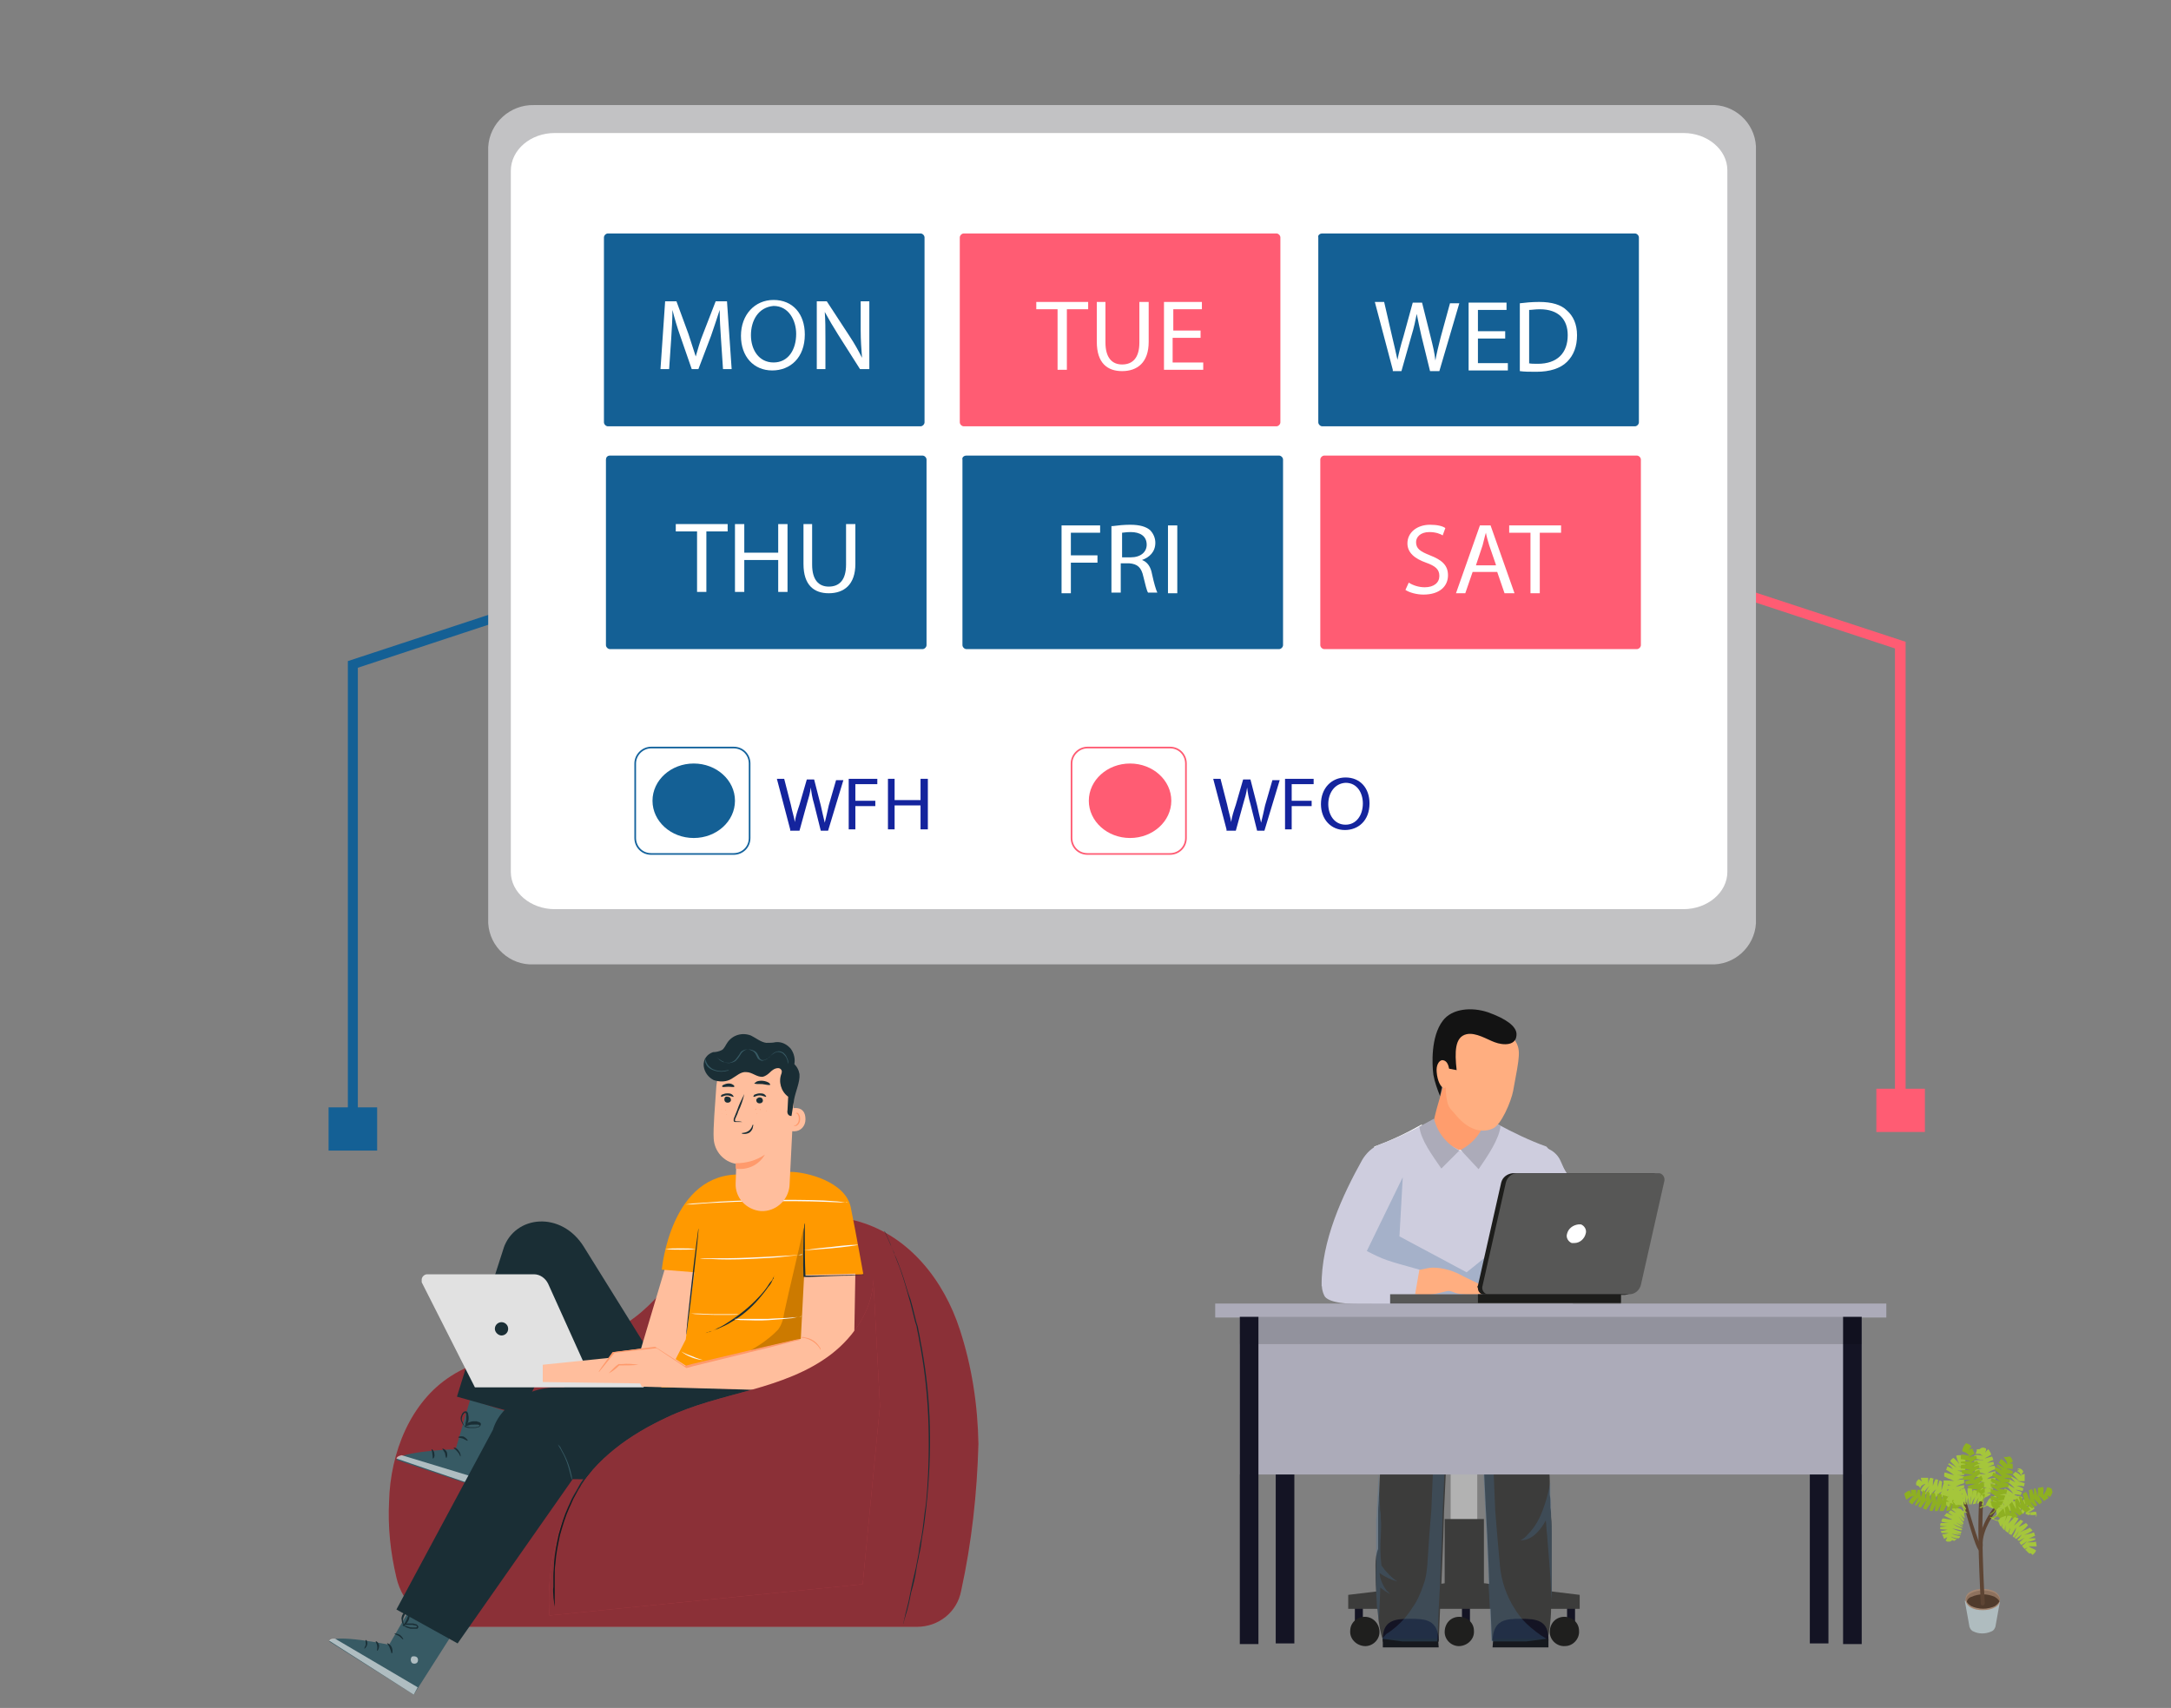 <svg xmlns="http://www.w3.org/2000/svg" xmlns:xlink="http://www.w3.org/1999/xlink" id="Layer_1" x="0px" y="0px" viewBox="0 0 326.4 256.8" style="enable-background:new 0 0 326.4 256.8;" xml:space="preserve">
<rect x="0" y="0" width="326.4" height="256.8" fill="#808080" stroke="none"/>
<style type="text/css">
	.st0{fill:#AFBCBF;}
	.st1{fill:#A38671;}
	.st2{fill:#8E725E;}
	.st3{fill:#503B2C;}
	.st4{fill:#5E4534;}
	.st5{fill:#A5C63B;}
	.st6{fill:#8EB021;}
	.st7{fill:#E8505B;}
	.st8{opacity:0.4;}
	.st9{fill:#1A2E35;}
	.st10{fill:#375A64;}
	.st11{opacity:0.6;}
	.st12{fill:#FFFFFF;}
	.st13{fill:#E1E1E1;}
	.st14{fill:#FFBE9D;}
	.st15{fill:#FF9900;}
	.st16{opacity:0.2;}
	.st17{fill:#FF9A6C;}
	.st18{fill:#FAFAFA;}
	.st19{fill:#456F96;}
	.st20{fill:#B2B2B2;}
	.st21{fill:#141424;}
	.st22{fill:#1F1F1E;}
	.st23{fill:#3C3C3B;}
	.st24{fill:#1D1D1B;}
	.st25{fill:#16191E;}
	.st26{opacity:0.3;fill:#456F96;enable-background:new    ;}
	.st27{fill:#FF9D6D;}
	.st28{fill:#EDEDED;}
	.st29{fill:#CECDDE;}
	.st30{fill:#ACABB9;}
	.st31{fill:#FFAE80;}
	.st32{opacity:0.15;enable-background:new    ;}
	.st33{fill:#575756;}
	.st34{fill:#131313;}
	.st35{fill:#146095;}
	.st36{fill:#FF5C73;}
	.st37{fill:#C2C2C4;}
	.st38{enable-background:new    ;}
	.st39{fill:#14249D;}
	.st40{fill:#FFFFFF;stroke:#14639D;stroke-width:0.25;stroke-miterlimit:10;}
	.st41{fill:#FFFFFF;stroke:#FF5C73;stroke-width:0.25;stroke-miterlimit:10;}
</style>
<g>
	<g id="Layer_2_1_">
		<g id="Layer_1-2">
			<path class="st0" d="M295.4,240.7h5.3l-0.7,3.9l0,0l0,0h0c-0.1,0.3-0.3,0.6-0.6,0.7c-0.9,0.4-1.9,0.4-2.7,0     c-0.3-0.1-0.5-0.4-0.6-0.7l0,0L295.4,240.7z"></path>
			<path class="st1" d="M298.1,242.1c0.6,0,1.3-0.1,1.8-0.4c0.5-0.2,0.8-0.7,0.8-1.2c0-0.5-0.4-1-0.8-1.2c-0.6-0.3-1.2-0.4-1.8-0.4     c-0.6,0-1.3,0.1-1.8,0.4c-0.5,0.2-0.8,0.7-0.8,1.2c0,0.5,0.4,1,0.8,1.2C296.8,242,297.4,242.1,298.1,242.1z"></path>
			<path class="st2" d="M295.7,240.8c0.1,0.3,0.4,0.5,0.7,0.7c1.1,0.5,2.4,0.5,3.5,0c0.3-0.2,0.5-0.4,0.7-0.7     c0.2-0.4-0.1-0.9-0.7-1.3c-1.1-0.5-2.4-0.5-3.5,0C295.7,239.9,295.5,240.3,295.7,240.8z"></path>
			<path class="st3" d="M295.7,240.8c0.1,0.3,0.4,0.5,0.7,0.7c1.1,0.5,2.4,0.5,3.5,0c0.3-0.2,0.5-0.4,0.7-0.7     c-0.1-0.3-0.4-0.5-0.7-0.7c-1.1-0.5-2.4-0.5-3.5,0C296,240.2,295.8,240.5,295.7,240.8z"></path>
			<path class="st4" d="M298.1,241.4c-0.2,0-0.3-0.1-0.3-0.3c0-0.6-0.8-13.6,0-17.2c0-0.2,0.2-0.3,0.4-0.2c0.2,0,0.3,0.2,0.2,0.3     c0,0,0,0,0,0c-0.8,3.6,0,16.9,0,17C298.4,241.2,298.3,241.4,298.1,241.4C298.1,241.4,298.1,241.4,298.1,241.4L298.1,241.4z"></path>
			<path class="st4" d="M297.7,233.2c-0.3,0-0.7-0.5-2.5-7.1c0-0.2,0.1-0.3,0.2-0.3c0.1,0,0.3,0.1,0.3,0.2c0.5,1.9,1.3,4.4,1.8,5.8     c0.3-1.8,1-3.4,2.1-4.9c0.1-0.1,0.3-0.1,0.4-0.1c0.1,0.1,0.2,0.3,0.1,0.4c0,0-2.2,2.8-2,5.2C298,232.8,298.1,233.2,297.7,233.2     C297.7,233.2,297.7,233.2,297.7,233.2z"></path>
			<path class="st5" d="M288.1,223.3c-0.1-0.4,0.1-0.7,0.4-0.9c0.1,0.1,0.3,0.2,0.4,0.3c0,0,0.1,0.1,0.1,0.1c0,0,0,0,0,0     c-0.1-0.2-0.2-0.4-0.2-0.6c0.1,0,0.2,0,0.3,0c0.1,0,0.2,0,0.3,0c0.1,0,0.3,0,0.5,0c0,0.3,0,0.6,0,0.8c0,0.2,0,0.3,0,0.3     c0-0.4,0.1-0.7,0.3-1.1c0.2,0,0.3,0.1,0.5,0.1c-0.1,0.3-0.1,0.7-0.1,1.1c0,0.1,0.1-0.4,0.4-1c0.1,0,0.3,0.1,0.4,0.1     c-0.1,0.4-0.1,0.7-0.1,1.1c0.1-0.3,0.2-0.7,0.3-1c0.1,0,0.3,0.1,0.4,0.2c-0.1,0.4-0.1,0.9-0.1,1.3c0.1-0.4,0.2-0.8,0.4-1.2l0.1,0     c0.2,0.1,0.3,0.1,0.5,0.2c-0.1,0.5-0.1,0.9-0.2,1.4c0,0.1,0.2-0.5,0.5-1.2c0.2,0.1,0.4,0.2,0.5,0.3c-0.1,0.3-0.1,0.6-0.2,1     c0,0,0.1-0.4,0.3-0.8c0.1,0.1,0.2,0.1,0.3,0.2c0.1,0.1,0.2,0.1,0.2,0.2c-0.1,0.3-0.1,0.5-0.1,0.7c0,0.2,0,0.3,0,0.3     c0.1-0.3,0.2-0.6,0.4-0.8c0.2,0.2,0.3,0.4,0.4,0.6c-0.1,0.3-0.2,0.5-0.3,0.6c0,0,0,0.1,0,0c0.1-0.2,0.2-0.4,0.3-0.5     c0.1,0.2,0.1,0.4,0.1,0.6c0,0.2,0,0.3-0.1,0.4c0.3,0.2,0.5,0.5,0.6,0.8l-0.1,0.1c0,0,0,0-0.1-0.1c0-0.1-0.1-0.1-0.1-0.2     c-0.1-0.2-0.3-0.4-0.4-0.5c-0.2,0-0.4,0.1-0.5,0.1c-0.1,0-0.2,0-0.4,0c-0.1,0-0.3,0-0.4,0c0.2-0.3,0.4-0.6,0.6-0.8c0.1,0,0,0,0,0     c-0.3,0.2-0.6,0.5-0.8,0.8c-0.2,0-0.3-0.1-0.5-0.1c0.2-0.4,0.5-0.7,0.8-1c-0.1,0.1-0.2,0.1-0.3,0.2c-0.3,0.2-0.5,0.4-0.7,0.7     c-0.1,0-0.3-0.1-0.4-0.1c0.2-0.4,0.4-0.7,0.7-1.1c-0.3,0.3-0.7,0.6-0.9,1c-0.1,0-0.2-0.1-0.3-0.1c0.2-0.3,0.3-0.7,0.5-1     c0,0-0.6,0.6-0.8,0.9c-0.1,0-0.2-0.1-0.3-0.1c0.2-0.5,0.5-0.9,0.8-1.4c-0.1,0.1-0.2,0.2-0.4,0.3c-0.3,0.3-0.5,0.6-0.8,0.9     c-0.1-0.1-0.2-0.1-0.4-0.2c0.2-0.4,0.4-0.9,0.7-1.3c-0.4,0.3-0.7,0.7-1,1.1c-0.1-0.1-0.3-0.2-0.4-0.2c0.1-0.3,0.3-0.6,0.5-0.9     c0,0-0.5,0.5-0.7,0.8c0,0-0.1-0.1-0.1-0.1c0.2-0.4,0.4-0.8,0.7-1.2c-0.1,0.1-0.2,0.2-0.3,0.3c-0.2,0.2-0.4,0.5-0.6,0.8     c-0.1-0.1-0.1-0.1-0.2-0.2c-0.1-0.1-0.1-0.1-0.2-0.2c0.1-0.4,0.4-0.7,0.7-1c-0.1,0-0.2,0.1-0.3,0.1c-0.1,0.1-0.2,0.1-0.3,0.2     c-0.1,0.1-0.2,0.3-0.2,0.4c0-0.1-0.1-0.1-0.1-0.2c-0.1-0.1-0.1-0.1-0.2-0.2C288.3,223.4,288.3,223.4,288.1,223.3     C288.1,223.3,288.1,223.3,288.1,223.3z"></path>
			<path class="st6" d="M286.3,224.6c0.2-0.2,0.5-0.4,0.8-0.5c0.1,0.1,0.1,0.3,0.2,0.4c0,0.1,0.1,0.1,0.1,0.1     c-0.1-0.2-0.1-0.4-0.1-0.6c0.1,0,0.3,0,0.4,0c0.1,0,0.2,0,0.2,0c0.1,0,0.2,0,0.2,0c0,0.4,0,0.7,0,1.1c0-0.4,0.1-0.7,0.2-1.1     c0.1,0,0.1,0,0.2,0c0,0,0.1,0,0.1,0c0,0,0.1,0,0.1,0c0,0.4,0,0.7,0.1,1.1c0,0.1,0.1-0.4,0.3-1c0.1,0,0.2,0,0.2,0.1     c0.1,0,0.1,0,0.2,0.1c0,0.4-0.1,0.7,0,1.1c0.1-0.4,0.1-0.7,0.2-1.1c0.1,0,0.3,0.1,0.4,0.1c0,0.3,0,0.6,0.1,0.9     c0,0.1,0,0.2,0.1,0.3c0,0.1,0,0.1,0,0.1c0-0.4,0-0.8,0.1-1.2l0.1,0c0.1,0,0.1,0,0.2,0c0.1,0,0.1,0,0.2,0c0.1,0.5,0.2,0.9,0.3,1.4     c0,0.1,0-0.5,0.1-1.3c0.2,0,0.4,0.1,0.6,0.1c0,0.3,0.1,0.6,0.2,1c0,0,0-0.4,0-0.9c0.2,0.1,0.5,0.1,0.7,0.2c0.1,0.3,0.2,0.7,0.3,1     c0-0.3-0.1-0.6,0-0.9c0.2,0.1,0.4,0.2,0.7,0.3c0,0.2,0,0.5,0.1,0.7c0,0.1,0,0.1,0,0c0-0.2,0-0.4,0.1-0.6c0,0,0.1,0.1,0.1,0.1     c0,0,0.1,0.1,0.1,0.1c0.1,0.1,0.1,0.2,0.2,0.2c0.1,0.1,0.2,0.3,0.2,0.4c0.2,0,0.3,0.1,0.5,0.2c0.1,0.1,0.2,0.2,0.3,0.4     c0.1,0.1,0.1,0.2,0.1,0.2l-0.1,0.1c0,0-0.1-0.1-0.1-0.2c-0.1-0.1-0.2-0.3-0.3-0.4c-0.1-0.1-0.3-0.1-0.4-0.1     c-0.1,0.1-0.3,0.3-0.4,0.4c-0.1,0-0.1,0.1-0.2,0.1c0,0-0.1,0-0.1,0c0,0-0.1,0-0.1,0c-0.1,0.1-0.3,0.1-0.4,0.1     c0-0.3,0.1-0.7,0.2-1c0-0.1,0,0,0,0c-0.2,0.3-0.3,0.7-0.4,1c-0.2,0-0.4,0.1-0.6,0.1c0.1-0.4,0.2-0.8,0.3-1.2     c-0.3,0.4-0.5,0.8-0.7,1.2c-0.2,0-0.4,0-0.6,0c0.1-0.4,0.2-0.8,0.3-1.2c-0.2,0.4-0.4,0.8-0.6,1.2c-0.1,0-0.3,0-0.4,0     c0-0.4,0.1-0.7,0.2-1.1c0,0-0.1,0.2-0.2,0.4c-0.1,0.1-0.1,0.2-0.2,0.4s-0.1,0.2-0.2,0.3c-0.1,0-0.3,0-0.4-0.1     c0.1-0.5,0.3-1,0.5-1.5c0,0-0.1,0.1-0.3,0.4c-0.2,0.3-0.5,0.6-0.7,1c-0.2-0.1-0.3-0.1-0.5-0.2c0.2-0.5,0.4-0.9,0.6-1.3     c-0.3,0.4-0.7,0.8-0.9,1.2c-0.1,0-0.2-0.1-0.2-0.1c-0.1,0-0.1-0.1-0.2-0.1c0.1-0.3,0.3-0.6,0.4-0.9c-0.2,0.3-0.5,0.5-0.7,0.8     c-0.1,0-0.1-0.1-0.2-0.1c0.1-0.4,0.4-0.9,0.6-1.2c0,0-0.1,0.1-0.3,0.3c-0.2,0.2-0.5,0.5-0.7,0.8c-0.1-0.1-0.2-0.1-0.3-0.2     c-0.1-0.1-0.2-0.1-0.2-0.2c0.2-0.4,0.5-0.7,0.8-0.9c-0.1,0-0.2,0.1-0.4,0.1c-0.3,0.1-0.5,0.3-0.8,0.5     C286.5,225.3,286.4,224.9,286.3,224.6z"></path>
			<path class="st5" d="M295.5,219.2c0,0,0,0.1,0,0.3c0,0,0,0.1,0,0.1c0,0,0,0.1,0,0.1l0,0.1c0,0,0,0.1,0,0.1c-0.1,0-0.3,0-0.4,0     c0,0-0.1,0-0.1,0c0,0,0,0,0,0c0.2,0,0.4,0.1,0.5,0.1c0,0.2,0,0.4,0,0.6c-0.3-0.1-0.5-0.1-0.8-0.1c-0.2,0-0.3,0-0.3,0     c0.4,0.1,0.7,0.1,1.1,0.3c0,0.1-0.1,0.3-0.1,0.4c-0.3-0.1-0.7-0.1-1.1-0.1c-0.1,0,0.4,0.1,1,0.3c0,0.1,0,0.1,0,0.2     c0,0.1,0,0.1,0,0.2c-0.2,0-0.4,0-0.6,0c-0.2,0-0.4,0-0.5,0c0.4,0,0.7,0.1,1.1,0.2c0,0.1,0,0.2,0,0.3c-0.3,0-0.6,0-0.9,0.2     c-0.1,0-0.2,0.1-0.3,0.1c0.4-0.1,0.8-0.2,1.2-0.1l0,0.1v0.2c0,0.1,0,0.1,0,0.2c-0.2,0.1-0.4,0.1-0.6,0.2     c-0.2,0.1-0.5,0.2-0.7,0.4c-0.1,0,0.5-0.2,1.3-0.3c0,0.1,0,0.1,0,0.2c0,0.1,0,0.1,0,0.2c-0.3,0.1-0.6,0.3-0.8,0.5     c0.3-0.1,0.5-0.3,0.8-0.4c0,0.1,0,0.2,0,0.3s0,0.2,0,0.2c-0.2,0.1-0.4,0.3-0.5,0.5c-0.1,0.1-0.1,0.1-0.2,0.2     c0.2-0.2,0.5-0.4,0.7-0.5c0,0.1,0,0.2,0,0.3c0,0.1,0,0.2,0,0.3c-0.2,0.1-0.4,0.3-0.5,0.4c0,0-0.1,0.1,0,0     c0.2-0.1,0.3-0.2,0.5-0.3c0,0.2,0,0.4-0.1,0.6c-0.1,0.1-0.1,0.3-0.2,0.4c0.1,0.2,0.2,0.4,0.3,0.6c0,0.1,0.1,0.2,0.1,0.3     c0,0,0.1,0.1,0.1,0.1l-0.1,0.1c0,0-0.1-0.1-0.1-0.1c-0.1-0.1-0.1-0.2-0.1-0.3c-0.1-0.2-0.2-0.4-0.3-0.6c-0.2,0-0.4,0-0.6-0.1     c-0.3-0.1-0.5-0.2-0.7-0.4c0.3-0.2,0.6-0.4,0.9-0.5c0.1,0,0.1,0,0,0c-0.4,0.1-0.7,0.2-1.1,0.3c-0.1-0.2-0.3-0.3-0.4-0.5     c0.4-0.2,0.8-0.3,1.2-0.3c0,0-0.2,0-0.4,0c-0.3,0-0.6,0-1,0c-0.1-0.2-0.2-0.4-0.3-0.6c0.7-0.1,1.2-0.2,1.3-0.2     c-0.4-0.1-0.9-0.1-1.4-0.1c0-0.2-0.1-0.3-0.1-0.5c0.4,0,0.8-0.1,1.1-0.1c0,0-0.2,0-0.5-0.1s-0.6-0.2-0.7-0.2c0-0.1,0-0.3,0-0.4     c0.5,0,1.1,0,1.6,0.1c0,0-0.2-0.1-0.4-0.2c-0.1-0.1-0.3-0.1-0.5-0.2c-0.2-0.1-0.4-0.2-0.6-0.3c0-0.1,0-0.2,0-0.3     c0-0.1,0-0.2,0.1-0.3c0.5,0.1,0.9,0.3,1.4,0.4c-0.4-0.3-0.8-0.6-1.2-0.8c0-0.1,0.1-0.2,0.1-0.3c0-0.1,0.1-0.2,0.1-0.2     c0.3,0.1,0.6,0.3,0.9,0.4c0,0-0.2-0.1-0.3-0.3c-0.2-0.2-0.3-0.3-0.5-0.4c0-0.1,0.1-0.1,0.1-0.2c0.4,0.2,0.8,0.4,1.2,0.7     c0,0-0.1-0.1-0.3-0.3c-0.2-0.2-0.4-0.4-0.7-0.7c0.1-0.2,0.3-0.4,0.5-0.5c0.3,0.3,0.6,0.5,0.8,0.9c0-0.1,0-0.2-0.1-0.3     c-0.1-0.2-0.2-0.5-0.3-0.9c0.1-0.1,0.3-0.1,0.4-0.1c0.1,0,0.3,0,0.4,0C295.3,219.1,295.4,219.1,295.5,219.2     C295.5,219.1,295.5,219.2,295.5,219.2z"></path>
			<path class="st5" d="M293.4,231.7c-0.1,0-0.2,0.1-0.3,0.1c-0.1,0-0.2,0-0.3,0c-0.1,0-0.2-0.1-0.3-0.2c0.1-0.1,0.2-0.2,0.2-0.4     c0.1-0.1,0.1-0.1,0.1-0.1c-0.1,0-0.1,0.1-0.2,0.1l-0.3,0.2c-0.1-0.2-0.2-0.5-0.3-0.7c0.4,0,0.7-0.1,1-0.2c-0.4,0-0.7,0-1.1,0     c0-0.1-0.1-0.2-0.1-0.3c0.3,0,0.7-0.1,1-0.2c0.1,0-0.4,0-1.1-0.1c0-0.1,0-0.2,0-0.3c0.4,0,0.8-0.1,1.1-0.1c0,0-0.5,0-1.1-0.1     c0-0.1,0-0.3,0.1-0.4c0.4,0,0.7,0,0.9,0c0.2,0,0.4,0,0.4,0c-0.4,0-0.8-0.1-1.2-0.2l0-0.1c0-0.2,0.1-0.3,0.2-0.4     c0.3,0,1,0.2,1.4,0.2c0.1,0-0.4-0.2-1.2-0.6c0,0,0.1-0.1,0.1-0.1c0,0,0.1-0.1,0.1-0.1c0.1-0.1,0.1-0.2,0.2-0.2     c0.3,0.1,0.6,0.3,0.9,0.4c0,0-0.3-0.2-0.7-0.5c0.1-0.1,0.2-0.1,0.2-0.2c0.1,0,0.1-0.1,0.2-0.1c0.3,0.1,0.5,0.3,0.6,0.3     c0.2,0.1,0.2,0.1,0.2,0.1c-0.2-0.2-0.5-0.4-0.7-0.6c0.2-0.1,0.3-0.1,0.5-0.1c0.2,0.2,0.4,0.3,0.5,0.4c0,0,0.1,0,0,0     c-0.2-0.1-0.3-0.3-0.4-0.4c0,0,0.1,0,0.2,0c0.1,0,0.1,0,0.2,0c0.1,0,0.2,0,0.4,0.1c0.1,0.1,0.2,0.2,0.3,0.3c0.2,0,0.3,0,0.5,0.1     c0,0,0.1,0.1,0.1,0.1c0,0,0,0.1,0.1,0.1c0,0,0,0.1,0,0.1l0,0.1c0,0,0,0,0-0.1c0-0.1-0.1-0.1-0.1-0.1c-0.1-0.1-0.3-0.1-0.4-0.1     c0,0,0,0.1,0,0.2c0,0,0,0.1,0,0.1c0,0,0,0.1,0,0.1c0.1,0.2,0.1,0.4,0.1,0.5c-0.3-0.2-0.5-0.5-0.7-0.7c0-0.1,0,0,0,0     c0.2,0.3,0.4,0.6,0.6,0.9c0,0.1-0.1,0.2-0.1,0.3c-0.3-0.3-0.6-0.6-0.8-0.9c0.1,0.1,0.1,0.2,0.2,0.3c0.2,0.3,0.4,0.5,0.6,0.8     c0,0.1,0,0.1-0.1,0.2c-0.4-0.2-0.7-0.5-1-0.8c0.3,0.3,0.6,0.6,1,0.9c0,0,0,0.1,0,0.1c-0.3-0.1-0.7-0.3-1-0.5c0,0,0.1,0.1,0.4,0.3     c0.2,0.1,0.4,0.3,0.6,0.4c0,0,0,0.1,0,0.1c-0.5-0.1-1-0.3-1.5-0.6c0.1,0.1,0.3,0.2,0.4,0.3c0.3,0.2,0.7,0.3,1,0.5     c0,0.1,0,0.1-0.1,0.2c-0.5-0.1-0.9-0.2-1.4-0.3c0.4,0.2,0.9,0.4,1.4,0.5c0,0.1-0.1,0.2-0.1,0.3c-0.3,0-0.7-0.1-1-0.2     c0.1,0,0.7,0.3,1,0.3c0,0,0,0.1,0,0.1c-0.5,0-0.9-0.1-1.4-0.2c0.4,0.2,0.8,0.3,1.3,0.4c0,0.1-0.1,0.2-0.2,0.3     c-0.2,0-0.4,0-0.7-0.1c-0.2,0-0.3-0.1-0.5-0.2c0.1,0.1,0.1,0.1,0.2,0.2c0.2,0.1,0.5,0.2,0.7,0.2c-0.1,0.1-0.3,0.2-0.4,0.3     C293.5,231.5,293.4,231.6,293.4,231.7z"></path>
			<path class="st5" d="M297.6,217.9c0.1-0.1,0.2-0.1,0.3-0.2c0.2-0.1,0.5,0,0.7,0.1c0,0.2,0,0.3-0.1,0.5c0,0.1,0,0.1,0,0.1l0,0     c0.1-0.2,0.2-0.3,0.4-0.5c0.1,0.1,0.1,0.1,0.2,0.2c0,0.1,0.1,0.2,0.1,0.2c0.1,0.1,0.1,0.3,0.2,0.4c-0.3,0.2-0.5,0.3-0.7,0.4     c-0.2,0.1-0.3,0.2-0.3,0.2c0.3-0.1,0.7-0.2,1.1-0.3c0.1,0.2,0.1,0.3,0.2,0.5c-0.3,0.1-0.7,0.3-1,0.5c-0.1,0,0.4-0.1,1-0.2     c0,0.1,0.1,0.3,0.1,0.4c-0.4,0.1-0.7,0.3-1,0.4c0.4-0.1,0.7-0.2,1.1-0.2c0,0.1,0.1,0.3,0.1,0.5c-0.4,0.1-0.8,0.3-1.2,0.6     c0.4-0.1,0.8-0.2,1.2-0.3l0,0.1c0,0.2,0,0.3,0,0.5c-0.5,0.1-0.9,0.3-1.3,0.6c-0.1,0,0.5-0.1,1.3-0.2c0,0.2,0,0.4,0,0.6     c-0.3,0.1-0.6,0.2-0.9,0.3c0,0,0.4-0.1,0.9-0.1c0,0.1,0,0.2-0.1,0.3c0,0.1,0,0.2-0.1,0.3c-0.3,0.1-0.5,0.2-0.7,0.2     c-0.2,0.1-0.3,0.1-0.3,0.1c0.3-0.1,0.6-0.1,0.9-0.1c-0.1,0.2-0.2,0.4-0.3,0.6c-0.3,0-0.5,0-0.7,0.1c-0.1,0-0.1,0,0,0     c0.2,0,0.4,0,0.6,0.1c-0.1,0.2-0.3,0.3-0.5,0.4c-0.1,0.1-0.3,0.1-0.4,0.2c-0.1,0.3-0.2,0.7-0.4,1l-0.1,0c0,0,0,0,0.1-0.1     c0-0.1,0.1-0.1,0.1-0.2c0.1-0.2,0.2-0.4,0.2-0.6c-0.1-0.1-0.2-0.3-0.3-0.4c-0.1-0.1-0.1-0.2-0.2-0.3c-0.1-0.1-0.1-0.2-0.2-0.3     c0.3,0,0.7,0,1,0.1c0.1,0,0.1,0,0,0c-0.3-0.1-0.7-0.2-1.1-0.3c0-0.2-0.1-0.3-0.1-0.5c0.4,0,0.8,0.1,1.3,0.2     c-0.1-0.1-0.2-0.1-0.4-0.2c-0.3-0.1-0.6-0.2-1-0.3c0-0.1-0.1-0.3-0.1-0.4c0.4,0,0.9,0,1.3,0.1c-0.4-0.2-0.9-0.3-1.3-0.3     c0-0.1,0-0.2-0.1-0.4c0.4,0,0.8,0,1.1,0c0,0-0.8-0.2-1.2-0.3c0-0.1,0-0.2,0-0.3c0.5-0.1,1.1-0.1,1.6,0c-0.2-0.1-0.3-0.1-0.5-0.2     c-0.4-0.1-0.8-0.2-1.2-0.2c0-0.1,0-0.3,0-0.4c0.5,0,1-0.1,1.4,0c-0.5-0.1-1-0.2-1.5-0.3c0-0.2,0-0.3,0-0.5c0.3,0,0.7,0,1,0     c-0.1,0-0.7-0.2-1-0.3c0-0.1,0-0.1,0-0.2c0.5-0.1,0.9-0.1,1.4,0c-0.1-0.1-0.3-0.1-0.4-0.1c-0.3-0.1-0.6-0.1-1-0.2     c0-0.1,0-0.2,0-0.3c0-0.1,0-0.2,0.1-0.2c0.4-0.1,0.8,0,1.2,0.1c-0.1-0.1-0.2-0.1-0.3-0.2c-0.1-0.1-0.2-0.1-0.3-0.1     c-0.2,0-0.3,0-0.5,0c0-0.1,0.1-0.1,0.1-0.2c0-0.1,0.1-0.2,0.1-0.3c0-0.1,0-0.2,0-0.2C297.6,217.9,297.6,217.9,297.6,217.9z"></path>
			<path class="st6" d="M295.6,217c0.3,0.1,0.6,0.2,0.8,0.5c-0.1,0.1-0.2,0.2-0.3,0.4c0,0.1-0.1,0.1-0.1,0.2     c0.1-0.1,0.3-0.3,0.5-0.3c0.1,0.1,0.1,0.2,0.2,0.4c0,0.1,0.1,0.1,0.1,0.2c0,0.1,0.1,0.2,0.1,0.2c-0.3,0.1-0.7,0.3-0.9,0.6     c0.3-0.2,0.7-0.3,1.1-0.3c0,0.1,0.1,0.1,0.1,0.2c0,0,0,0.1,0,0.1c0,0,0,0.1,0,0.1c-0.3,0.2-0.6,0.4-0.9,0.6     c-0.1,0.1,0.4-0.1,1-0.2c0,0.1,0,0.2,0.1,0.2c0,0.1,0,0.1,0.1,0.2c-0.3,0.1-0.7,0.3-1,0.5c0.3-0.1,0.7-0.2,1-0.3     c0,0.1,0.1,0.3,0.1,0.4c-0.3,0.1-0.5,0.3-0.8,0.5c-0.1,0.1-0.2,0.1-0.2,0.2l-0.1,0.1c0.3-0.2,0.7-0.4,1.1-0.5l0,0.1     c0,0.1,0,0.1,0.1,0.2c0,0.1,0,0.1,0.1,0.2c-0.4,0.3-0.8,0.6-1.1,1c-0.1,0.1,0.4-0.2,1.2-0.6c0.1,0.2,0.1,0.4,0.2,0.6     c-0.3,0.2-0.5,0.4-0.7,0.7c0.3-0.2,0.5-0.3,0.8-0.4c0.1,0.2,0.1,0.5,0.1,0.7c-0.3,0.2-0.5,0.5-0.7,0.7c0.2-0.2,0.5-0.3,0.8-0.5     c0,0.2,0,0.5,0,0.7c-0.2,0.1-0.4,0.2-0.6,0.4c0,0-0.1,0,0,0c0.2-0.1,0.4-0.2,0.6-0.2c0,0.1,0,0.1,0,0.2c0,0,0,0.1,0,0.1     c0,0.1-0.1,0.2-0.1,0.3c-0.1,0.1-0.1,0.3-0.2,0.4c0.1,0.1,0.1,0.3,0.1,0.5c0,0.2-0.1,0.3-0.2,0.5c-0.1,0.1-0.1,0.2-0.1,0.2     l-0.1,0c0,0,0-0.1,0.1-0.2c0.1-0.1,0.1-0.3,0.2-0.4c0-0.1,0-0.3-0.1-0.4c-0.2,0-0.4-0.1-0.5-0.2c-0.1,0-0.1-0.1-0.2-0.1     c0,0-0.1,0-0.1-0.1c0,0-0.1,0-0.1-0.1c-0.1-0.1-0.2-0.2-0.3-0.3c0.3-0.2,0.6-0.3,1-0.4c0.1,0,0.1,0,0,0c-0.4,0-0.7,0.1-1.1,0.2     c-0.1-0.2-0.2-0.3-0.4-0.5c0.4-0.2,0.8-0.3,1.2-0.3c-0.5-0.1-1-0.1-1.4,0c-0.1-0.2-0.2-0.3-0.3-0.5c0.4-0.2,0.8-0.3,1.2-0.4     c-0.5,0-0.9,0-1.4,0.1c-0.1-0.1-0.1-0.3-0.2-0.4c0.3-0.1,0.7-0.3,1.1-0.3c0,0-0.2,0-0.5,0c-0.1,0-0.3,0-0.4,0c-0.1,0-0.3,0-0.4,0     c-0.1-0.1-0.1-0.3-0.1-0.4c0.5-0.2,1-0.3,1.6-0.3c0,0-0.2,0-0.5-0.1c-0.4-0.1-0.8-0.1-1.2-0.1c0-0.2-0.1-0.3-0.1-0.5     c0.5-0.1,1-0.1,1.4-0.1c-0.5-0.1-1-0.2-1.5-0.2c0-0.1,0-0.2,0-0.3c0-0.1,0-0.2,0-0.2c0.3-0.1,0.7-0.1,1-0.1     c-0.3-0.1-0.7-0.2-1-0.2v-0.2c0.5-0.1,0.9-0.1,1.4-0.1c0,0-0.1-0.1-0.4-0.1c-0.3-0.1-0.7-0.2-1-0.2c0-0.1,0-0.3,0-0.4     c0-0.1,0-0.2,0.1-0.3c0.4,0,0.8,0.1,1.2,0.2c-0.1-0.1-0.2-0.2-0.3-0.3c-0.2-0.2-0.5-0.3-0.8-0.4     C295.1,217.5,295.4,217.2,295.6,217z"></path>
			<path class="st5" d="M305.9,227.8c0,0-0.1,0-0.3,0h-0.1c0,0-0.1,0-0.1,0h-0.1c0,0-0.1,0-0.1,0c0.1-0.1,0.1-0.2,0.1-0.4     c0,0,0-0.1,0-0.1l0,0c0,0.2-0.1,0.4-0.2,0.5c-0.2,0-0.4-0.1-0.6-0.2c0.1-0.2,0.2-0.5,0.2-0.7c0-0.2,0-0.3,0-0.3     c-0.1,0.3-0.3,0.7-0.5,1c-0.1,0-0.3-0.1-0.4-0.2c0.1-0.3,0.2-0.7,0.3-1c0-0.1-0.2,0.4-0.5,0.9c-0.1,0-0.1,0-0.2-0.1     c-0.1,0-0.1,0-0.2-0.1c0.1-0.2,0.1-0.4,0.2-0.5c0-0.2,0.1-0.3,0.1-0.5c-0.1,0.3-0.2,0.7-0.4,1c-0.1,0-0.2-0.1-0.3-0.1     c0.1-0.3,0.1-0.6,0-0.9c0-0.1,0-0.2-0.1-0.4c0,0.4,0,0.8-0.1,1.2l-0.1,0c-0.1,0-0.1,0-0.2,0c-0.1,0-0.1,0-0.2,0     c0-0.2,0-0.4-0.1-0.7c0-0.2-0.1-0.5-0.2-0.7c0-0.1,0.1,0.5,0.1,1.3c-0.1,0-0.1,0-0.2,0s-0.1,0-0.2,0c-0.1-0.3-0.2-0.6-0.4-0.9     c0.1,0.3,0.1,0.6,0.2,0.9c-0.1,0-0.2,0-0.3,0c-0.1,0-0.2,0-0.3,0c-0.1-0.2-0.2-0.4-0.4-0.6c-0.1-0.1-0.1-0.1-0.2-0.2     c0.1,0.3,0.3,0.5,0.3,0.8c-0.1,0-0.2,0-0.3,0c-0.1,0-0.2,0-0.3,0c-0.1-0.2-0.2-0.4-0.3-0.6c0,0,0-0.1,0,0     c0.1,0.2,0.2,0.4,0.2,0.6c-0.2,0-0.4-0.1-0.6-0.2c-0.1-0.1-0.2-0.2-0.4-0.2c-0.2,0.1-0.4,0.2-0.6,0.2c-0.1,0-0.2,0-0.3,0.1     c0,0-0.1,0-0.1,0.1l-0.1-0.1c0,0,0.1,0,0.1-0.1c0.1,0,0.2-0.1,0.3-0.1c0.2,0,0.4-0.1,0.6-0.2c0-0.2,0.1-0.4,0.2-0.5     c0.1-0.3,0.3-0.5,0.5-0.6c0.1,0.3,0.2,0.6,0.3,1c0,0.1,0,0.1,0,0c0-0.4,0-0.7-0.1-1.1c0.2-0.1,0.4-0.2,0.6-0.3     c0.1,0.4,0.1,0.8,0.1,1.3c0,0,0-0.1,0.1-0.4c0.1-0.2,0.1-0.6,0.2-1c0.2-0.1,0.4-0.1,0.6-0.1c0,0.7,0,1.2,0,1.3     c0.1-0.4,0.3-0.9,0.4-1.3c0.2,0,0.3,0,0.5,0c0,0.4-0.1,0.7-0.1,1.1c0,0,0.1-0.2,0.2-0.4c0.1-0.2,0.3-0.5,0.4-0.7     c0.1,0,0.3,0,0.4,0.1c-0.1,0.5-0.2,1-0.4,1.5c0,0,0.1-0.1,0.3-0.4c0.1-0.1,0.2-0.3,0.3-0.4c0.1-0.2,0.3-0.3,0.4-0.5     c0.1,0,0.2,0.1,0.3,0.1c0.1,0,0.2,0.1,0.3,0.1c-0.2,0.4-0.4,0.9-0.7,1.3c0.3-0.3,0.7-0.7,1-1.1c0.1,0.1,0.2,0.1,0.2,0.2     c0.1,0.1,0.1,0.1,0.2,0.2c-0.2,0.3-0.4,0.6-0.6,0.8c0,0,0.2-0.1,0.4-0.3c0.2-0.1,0.4-0.3,0.5-0.4c0,0,0.1,0.1,0.1,0.1     c-0.3,0.4-0.6,0.7-0.9,1.1c0,0,0.1-0.1,0.3-0.2c0.2-0.1,0.5-0.4,0.8-0.6c0.2,0.2,0.3,0.4,0.5,0.6c-0.3,0.3-0.7,0.5-1,0.6     c0.1,0,0.2,0,0.3,0c0.2,0,0.5-0.1,0.9-0.1c0,0.1,0.1,0.3,0.1,0.4c0,0.1,0,0.3-0.1,0.4C306.1,227.6,306.1,227.7,305.9,227.8     C306,227.8,306,227.8,305.9,227.8z"></path>
			<path class="st5" d="M292.9,226.6c-0.1-0.1-0.1-0.1-0.2-0.2c-0.1-0.1-0.1-0.2-0.1-0.3c0-0.1,0-0.2,0-0.3c0.1,0,0.3,0,0.4,0     c0.1,0,0.1,0,0.1,0c-0.1,0-0.1-0.1-0.2-0.1c-0.1-0.1-0.2-0.1-0.3-0.2c0.1-0.2,0.3-0.4,0.5-0.6c0.2,0.3,0.4,0.6,0.7,0.8     c-0.2-0.3-0.4-0.6-0.6-0.9c0.1-0.1,0.2-0.2,0.3-0.2c0.2,0.3,0.4,0.6,0.6,0.8c0.1,0.1-0.2-0.4-0.5-0.9c0.1-0.1,0.2-0.1,0.3-0.2     c0.2,0.3,0.4,0.6,0.6,0.9c0,0-0.2-0.4-0.4-1c0.1-0.1,0.3-0.1,0.4-0.2c0.2,0.3,0.4,0.6,0.5,0.8c0.1,0.2,0.2,0.3,0.2,0.3     c-0.2-0.4-0.3-0.8-0.4-1.2l0.1,0c0.2,0,0.3-0.1,0.5-0.1c0.1,0.3,0.3,0.9,0.5,1.3c0,0.1-0.1-0.5-0.1-1.3c0,0,0.1,0,0.2,0     c0,0,0.1,0,0.2,0c0.1,0,0.2,0,0.3,0.1c0.1,0.3,0.1,0.7,0.1,1c0,0,0-0.4,0.1-0.9c0.1,0,0.2,0.1,0.3,0.1c0.1,0,0.2,0.1,0.2,0.1     c0,0.3,0,0.5,0,0.7c0,0.2,0,0.3,0,0.3c0-0.3,0.1-0.6,0.2-0.9c0.1,0.1,0.3,0.2,0.4,0.3c-0.1,0.3-0.1,0.5-0.1,0.7c0,0.1,0,0.1,0,0     c0-0.2,0.1-0.4,0.2-0.6c0,0,0.1,0.1,0.1,0.1c0,0,0.1,0.1,0.1,0.1c0.1,0.1,0.1,0.2,0.1,0.3c0,0.1-0.1,0.3-0.1,0.4     c0.1,0.1,0.2,0.3,0.1,0.4c0,0,0,0.1,0,0.1c0,0,0,0.1,0,0.1c0,0-0.1,0.1-0.1,0.1l-0.1,0c0,0,0,0,0-0.1c0-0.1,0.1-0.1,0.1-0.2     c0-0.1,0-0.3-0.1-0.4c0,0-0.1,0-0.2,0.1l-0.1,0c0,0-0.1,0.1-0.1,0.1c-0.1,0.2-0.2,0.3-0.4,0.3c0.1-0.3,0.2-0.6,0.3-1     c0-0.1,0,0,0,0c-0.2,0.3-0.3,0.6-0.5,1c-0.1,0-0.2,0-0.4,0.1c0.1-0.4,0.2-0.8,0.4-1.2c-0.1,0.1-0.1,0.2-0.2,0.3     c-0.2,0.3-0.3,0.6-0.4,0.9c-0.1,0-0.1,0-0.2,0c0-0.4,0.1-0.8,0.2-1.3c-0.2,0.4-0.2,0.8-0.3,1.3c0,0-0.1,0-0.1,0     c0-0.4-0.1-0.7-0.1-1.1c0,0,0,0.2-0.1,0.4c0,0.2,0,0.5,0,0.7c0,0-0.1,0-0.1,0c-0.1-0.5-0.2-1-0.2-1.6c0,0.2,0,0.3,0,0.5     c0,0.4,0,0.8,0.1,1.1c-0.1,0-0.1,0-0.2,0c-0.2-0.4-0.3-0.9-0.4-1.4c0,0.5,0.1,0.9,0.3,1.4c-0.1,0-0.2,0-0.3,0.1     c-0.2-0.6-0.3-0.8-0.4-1c0,0.1,0.1,0.7,0.2,1c0,0-0.1,0-0.1,0c-0.2-0.4-0.4-0.9-0.5-1.3c0,0.4,0.1,0.9,0.2,1.3     c-0.1,0-0.2,0-0.4,0c-0.1-0.2-0.2-0.4-0.3-0.6c-0.1-0.2-0.1-0.3-0.1-0.5c0,0.1-0.1,0.2-0.1,0.3c0,0.3,0.1,0.5,0.2,0.7     c-0.1-0.1-0.3-0.2-0.5-0.2C293.1,226.6,293,226.6,292.9,226.6z"></path>
			<path class="st5" d="M303.4,220.8c0.1,0,0.2,0,0.3,0c0.2,0.1,0.4,0.2,0.5,0.5c-0.1,0.1-0.2,0.3-0.3,0.4c0,0-0.1,0.1-0.1,0.1     c0,0,0,0,0,0c0.2-0.1,0.4-0.1,0.6-0.2c0,0.1,0,0.2,0,0.3c0,0.1,0,0.2,0,0.3c0,0.1,0,0.3,0,0.5c-0.3,0-0.6,0-0.8,0     c-0.2,0-0.3,0-0.3,0c0.4,0.1,0.7,0.2,1.1,0.3c0,0.2-0.1,0.3-0.1,0.5c-0.3-0.1-0.7-0.1-1.1-0.1c-0.1,0,0.4,0.1,1,0.4     c0,0.1-0.1,0.3-0.1,0.4c-0.4-0.1-0.7-0.2-1.1-0.2c0.3,0.1,0.7,0.2,1,0.4c-0.1,0.1-0.1,0.3-0.2,0.4c-0.4-0.1-0.9-0.1-1.3-0.1     c0.4,0.1,0.8,0.2,1.2,0.4l0,0.1c-0.1,0.2-0.2,0.3-0.2,0.4c-0.5-0.1-0.9-0.2-1.4-0.2c-0.1,0,0.5,0.2,1.2,0.6     c-0.1,0.2-0.2,0.3-0.4,0.5c-0.3-0.1-0.6-0.2-1-0.2c0,0,0.4,0.2,0.8,0.4c-0.1,0.1-0.1,0.2-0.2,0.3c-0.1,0.1-0.2,0.2-0.2,0.2     c-0.3-0.1-0.5-0.1-0.7-0.2c-0.2,0-0.3-0.1-0.3-0.1c0.3,0.1,0.5,0.2,0.8,0.4c-0.2,0.1-0.4,0.3-0.6,0.4c-0.3-0.2-0.5-0.2-0.6-0.3     c0,0-0.1,0,0,0c0.2,0.1,0.3,0.2,0.5,0.4c-0.2,0.1-0.4,0.1-0.6,0.1c-0.2,0-0.3,0-0.4-0.1c-0.3,0.3-0.5,0.5-0.9,0.6l-0.1-0.1     l0.1-0.1c0.1,0,0.2-0.1,0.2-0.1c0.2-0.1,0.4-0.2,0.5-0.4c0-0.2-0.1-0.3-0.1-0.5c0-0.1,0-0.2,0-0.4c0-0.1,0-0.2,0.1-0.4     c0.3,0.2,0.6,0.4,0.8,0.6c0,0.1,0,0,0,0c-0.2-0.3-0.5-0.6-0.7-0.8c0-0.1,0.1-0.3,0.2-0.5c0.4,0.2,0.7,0.5,1,0.8     c-0.1-0.1-0.1-0.2-0.2-0.3c-0.2-0.3-0.4-0.5-0.6-0.8c0-0.1,0.1-0.3,0.2-0.4c0.4,0.2,0.7,0.5,1.1,0.7c-0.3-0.4-0.6-0.7-1-1     c0-0.1,0.1-0.2,0.1-0.3c0.3,0.2,0.7,0.4,1,0.6c0,0-0.6-0.6-0.8-0.9c0-0.1,0.1-0.2,0.1-0.3c0.5,0.2,0.9,0.5,1.3,0.8     c-0.1-0.1-0.2-0.3-0.3-0.4c-0.3-0.3-0.5-0.6-0.9-0.8c0.1-0.1,0.1-0.2,0.2-0.3c0.4,0.2,0.8,0.5,1.2,0.7c-0.3-0.4-0.7-0.7-1.1-1     c0.1-0.1,0.2-0.3,0.3-0.4c0.3,0.2,0.6,0.3,0.9,0.5c0,0-0.5-0.6-0.7-0.8c0,0,0.1-0.1,0.1-0.1c0.4,0.2,0.8,0.4,1.2,0.7     c-0.1-0.1-0.2-0.2-0.3-0.3c-0.2-0.2-0.5-0.5-0.7-0.7c0.1-0.1,0.1-0.1,0.2-0.2c0.1-0.1,0.1-0.1,0.2-0.2c0.4,0.2,0.7,0.4,0.9,0.7     c0-0.1-0.1-0.2-0.1-0.3c-0.1-0.1-0.1-0.2-0.2-0.3c-0.1-0.1-0.3-0.2-0.4-0.2c0.1,0,0.1-0.1,0.2-0.1c0.1-0.1,0.2-0.1,0.2-0.2     C303.2,221,303.3,221,303.4,220.8C303.4,220.8,303.4,220.8,303.4,220.8z"></path>
			<path class="st6" d="M308.6,224.3c0,0.1-0.1,0.2-0.1,0.3c-0.1,0.2-0.2,0.4-0.3,0.5c-0.1-0.1-0.2-0.2-0.4-0.2     c-0.1,0-0.1,0-0.2-0.1c0.2,0.1,0.3,0.3,0.4,0.4c-0.1,0.1-0.2,0.2-0.3,0.2c-0.1,0.1-0.2,0.2-0.4,0.3c-0.2-0.3-0.5-0.6-0.8-0.8     c0.2,0.3,0.4,0.6,0.5,1c-0.1,0.1-0.3,0.2-0.4,0.3c-0.2-0.3-0.5-0.5-0.8-0.8c-0.1-0.1,0.2,0.4,0.5,0.9c-0.1,0.1-0.3,0.2-0.4,0.2     c-0.2-0.3-0.5-0.6-0.7-0.8c0,0,0.1,0.1,0.2,0.3c0.1,0.2,0.3,0.4,0.4,0.6c0,0-0.1,0.1-0.1,0.1c-0.1,0-0.1,0.1-0.2,0.1     c-0.1-0.1-0.3-0.2-0.4-0.3c-0.1-0.1-0.3-0.2-0.4-0.2c-0.2-0.1-0.3-0.2-0.3-0.2c0.3,0.2,0.6,0.5,0.9,0.9l-0.1,0     c-0.2,0.1-0.4,0.3-0.6,0.4c-0.4-0.3-0.8-0.6-1.2-0.9c-0.1-0.1,0.3,0.4,0.7,1.1c-0.1,0-0.1,0.1-0.2,0.1c0,0-0.1,0-0.1,0.1     c-0.1,0-0.2,0.1-0.2,0.1c-0.2-0.2-0.5-0.4-0.8-0.6c0.2,0.2,0.4,0.4,0.6,0.7c-0.1,0.1-0.2,0.1-0.3,0.2c-0.1,0.1-0.3,0.1-0.4,0.2     c-0.5-0.4-0.9-0.6-0.9-0.6c0.2,0.2,0.4,0.5,0.5,0.7c-0.3,0.1-0.6,0.1-0.9,0.1c-0.1-0.2-0.2-0.4-0.3-0.6c0,0,0-0.1,0,0     c0.1,0.2,0.1,0.4,0.2,0.6c-0.1,0-0.2-0.1-0.3-0.1c-0.1,0-0.2-0.1-0.3-0.2c-0.1-0.1-0.2-0.2-0.4-0.3c-0.2,0.1-0.5,0.2-0.7,0.2     c-0.1,0-0.2,0-0.3,0c0,0-0.1,0-0.1,0l0-0.1c0,0,0,0,0,0c0,0,0,0,0.1,0c0.1,0,0.2,0,0.3,0c0.2-0.1,0.5-0.1,0.7-0.2     c0.1-0.2,0.2-0.4,0.3-0.5c0.2-0.2,0.4-0.4,0.6-0.6c0.1,0.3,0.2,0.6,0.3,1c0,0.1,0,0.1,0,0c0-0.4,0-0.7-0.1-1.1     c0.1,0,0.1-0.1,0.2-0.1c0.1-0.1,0.1-0.1,0.2-0.2c0.2,0.4,0.4,0.8,0.5,1.2c0,0,0-0.1,0-0.1c0-0.1,0-0.2,0-0.3c0-0.3-0.1-0.7-0.2-1     c0,0,0.1-0.1,0.1-0.1c0,0,0.1-0.1,0.1-0.1c0,0,0.1-0.1,0.1-0.1c0,0,0.1-0.1,0.1-0.1c0.2,0.4,0.4,0.8,0.6,1.1     c0-0.5-0.1-0.9-0.2-1.4c0.1,0,0.1-0.1,0.2-0.1c0.1,0,0.1-0.1,0.2-0.1c0.2,0.3,0.4,0.7,0.5,1c0,0,0-0.2-0.1-0.5     c0-0.2-0.1-0.5-0.2-0.7c0.1-0.1,0.2-0.1,0.2-0.2c0.3,0.4,0.6,0.9,0.8,1.4c0-0.2,0-0.3-0.1-0.5c-0.1-0.4-0.2-0.8-0.3-1.2     c0.2-0.1,0.3-0.2,0.5-0.3c0.2,0.3,0.3,0.6,0.4,0.9c0.1,0.2,0.2,0.4,0.2,0.4c0-0.2,0-0.5-0.1-0.7c0-0.1,0-0.3,0-0.4     c0-0.1,0-0.2-0.1-0.4c0.2-0.1,0.3-0.1,0.5-0.2c0.1,0.3,0.2,0.6,0.3,1c0-0.1,0-0.8,0-1.1c0.1,0,0.1,0,0.2,0     c0.2,0.4,0.3,0.9,0.3,1.3c0.1-0.5,0.1-0.9,0.1-1.4c0.3,0,0.5-0.1,0.8-0.1c0.1,0.4,0,0.8,0,1.2c0.1-0.1,0.1-0.2,0.2-0.3     c0.2-0.3,0.3-0.6,0.4-0.9c0.1,0,0.3,0.1,0.4,0.1c0.1,0.1,0.2,0.1,0.3,0.2C308.5,224.1,308.5,224.2,308.6,224.3z"></path>
			<path class="st6" d="M302.2,219c0.2,0.2,0.4,0.5,0.4,0.8c-0.1,0.1-0.3,0.1-0.4,0.2c-0.1,0.1-0.2,0.1-0.2,0.1c0.2,0,0.4-0.1,0.6,0     c0,0.1,0,0.3,0,0.4c0,0.1,0,0.2,0,0.2c0,0.1,0,0.2,0,0.2c-0.4-0.1-0.7-0.1-1.1,0c0.4,0,0.7,0.1,1.1,0.3c0,0.1,0,0.1,0,0.2     c0,0,0,0.1,0,0.1c0,0,0,0.1,0,0.1c-0.4,0-0.7,0-1.1,0c-0.1,0,0.4,0.1,1,0.3c0,0.1,0,0.2-0.1,0.2c0,0.1,0,0.1-0.1,0.2     c-0.4-0.1-0.7-0.1-1.1-0.1c0.4,0.1,0.7,0.2,1,0.3c0,0.1-0.1,0.3-0.1,0.4c-0.3,0-0.6,0-0.9,0c-0.1,0-0.2,0-0.3,0l-0.1,0     c0.4,0,0.8,0,1.2,0.2l0,0.1c0,0.1,0,0.1,0,0.2c0,0.1,0,0.1-0.1,0.2c-0.5,0-1,0.1-1.4,0.3c-0.1,0,0.5,0,1.3,0.1     c-0.1,0.2-0.1,0.4-0.2,0.6c-0.3,0-0.7,0.1-1,0.2c0.3,0,0.6,0,0.9,0.1c-0.1,0.2-0.2,0.4-0.2,0.6c-0.3,0.1-0.7,0.1-1,0.2     c0.3,0,0.6,0,0.9,0c-0.1,0.2-0.2,0.4-0.3,0.6c-0.2,0-0.5,0-0.7,0c-0.1,0-0.1,0,0,0c0.2,0,0.4,0,0.6,0.1c0,0-0.1,0.1-0.1,0.1     c0,0-0.1,0.1-0.1,0.1c-0.1,0.1-0.2,0.1-0.2,0.2c-0.1,0.1-0.3,0.2-0.4,0.2c0,0.2-0.1,0.3-0.2,0.4c-0.1,0.1-0.3,0.2-0.4,0.3     c-0.1,0.1-0.2,0.1-0.2,0.1l-0.1-0.1c0,0,0.1,0,0.2-0.1c0.1-0.1,0.3-0.2,0.4-0.3c0.1-0.1,0.2-0.3,0.2-0.4     c-0.1-0.1-0.3-0.3-0.4-0.4c0-0.1-0.1-0.1-0.1-0.2c0,0,0-0.1,0-0.1c0,0,0-0.1,0-0.1c-0.1-0.1-0.1-0.3-0.1-0.4c0.3,0,0.7,0.1,1,0.2     c0.1,0,0,0,0,0c-0.3-0.2-0.7-0.3-1-0.4c0-0.2,0-0.4,0-0.6c0.4,0.1,0.8,0.2,1.2,0.4c-0.4-0.3-0.8-0.6-1.2-0.8c0-0.2,0-0.4,0-0.6     c0.4,0.1,0.8,0.2,1.2,0.3c-0.4-0.3-0.8-0.5-1.2-0.7c0-0.1,0-0.3,0-0.4c0.4,0.1,0.7,0.2,1.1,0.3c0,0-0.2-0.1-0.4-0.3     c-0.1-0.1-0.2-0.1-0.4-0.2c-0.1-0.1-0.2-0.1-0.3-0.2c0-0.1,0.1-0.3,0.1-0.4c0.5,0.1,1,0.3,1.5,0.6c0,0-0.1-0.1-0.4-0.3     c-0.3-0.3-0.6-0.5-1-0.7c0.1-0.2,0.1-0.3,0.2-0.5c0.4,0.2,0.9,0.4,1.3,0.6c-0.3-0.4-0.7-0.7-1.1-1c0-0.1,0.1-0.2,0.1-0.2     c0-0.1,0.1-0.1,0.1-0.2c0.3,0.1,0.6,0.3,0.9,0.5c-0.2-0.3-0.5-0.5-0.8-0.7c0-0.1,0.1-0.1,0.1-0.2c0.4,0.2,0.9,0.4,1.2,0.7     c0,0-0.1-0.1-0.3-0.3c-0.2-0.2-0.5-0.5-0.7-0.7c0.1-0.1,0.2-0.2,0.2-0.3c0.1-0.1,0.1-0.2,0.2-0.2c0.3,0.2,0.6,0.5,0.9,0.8     c0-0.1,0-0.2-0.1-0.4c-0.1-0.3-0.3-0.5-0.5-0.8C301.5,219.2,301.8,219,302.2,219z"></path>
			<path class="st5" d="M305.1,233.6c0,0-0.1-0.1-0.2-0.2c0,0-0.1,0-0.1-0.1s-0.1,0-0.1-0.1l-0.1-0.1c0,0-0.1,0-0.1-0.1     c0.1-0.1,0.2-0.2,0.3-0.3c0,0,0-0.1,0.1-0.1l0,0c-0.1,0.1-0.3,0.2-0.5,0.3c-0.1-0.1-0.3-0.3-0.4-0.5c0.2-0.1,0.4-0.3,0.6-0.5     c0.1-0.1,0.2-0.2,0.2-0.2c-0.3,0.2-0.6,0.4-0.9,0.6c-0.1-0.1-0.2-0.2-0.3-0.4c0.3-0.2,0.5-0.5,0.8-0.7c0.1-0.1-0.3,0.2-0.9,0.5     c0-0.1-0.1-0.1-0.1-0.1c0,0-0.1-0.1-0.1-0.1c0.1-0.1,0.3-0.2,0.4-0.4c0.1-0.1,0.2-0.3,0.3-0.4c-0.3,0.2-0.6,0.5-0.9,0.7     c-0.1-0.1-0.1-0.1-0.2-0.2c0.2-0.2,0.4-0.5,0.5-0.7c0-0.1,0.1-0.2,0.1-0.3c-0.2,0.4-0.4,0.7-0.7,1l0,0c0,0-0.1-0.1-0.1-0.1     c0,0-0.1-0.1-0.1-0.1c0.1-0.2,0.2-0.4,0.3-0.6c0.1-0.2,0.2-0.5,0.2-0.7c0-0.1-0.2,0.4-0.7,1.1c-0.1,0-0.1-0.1-0.2-0.1     c-0.1,0-0.1-0.1-0.2-0.1c0.1-0.3,0.2-0.6,0.2-0.9c-0.1,0.3-0.2,0.6-0.3,0.8c-0.1-0.1-0.1-0.1-0.2-0.2c-0.1,0-0.1-0.1-0.2-0.1     c0-0.2,0-0.5,0-0.7c0-0.1,0-0.2,0-0.3c0,0.3-0.1,0.6-0.1,0.9c-0.1-0.1-0.2-0.1-0.2-0.2c-0.1-0.1-0.1-0.1-0.2-0.2     c0-0.2,0-0.4,0-0.7c0-0.1,0-0.1,0,0c0,0.2-0.1,0.4-0.1,0.6c-0.1-0.1-0.3-0.3-0.3-0.5c-0.1-0.1-0.1-0.3-0.2-0.4     c-0.2,0-0.4-0.1-0.6-0.2c-0.1,0-0.2-0.1-0.3-0.1c0,0-0.1,0-0.1,0l0-0.1c0,0,0.1,0,0.1,0c0.1,0,0.2,0,0.3,0.1     c0.2,0.1,0.4,0.1,0.6,0.2c0.1-0.1,0.3-0.3,0.4-0.4c0.2-0.1,0.5-0.2,0.8-0.3c0,0.3-0.1,0.7-0.3,1c0,0.1,0,0,0,0     c0.2-0.3,0.4-0.6,0.5-1c0.2,0,0.4,0,0.7,0.1c-0.2,0.4-0.4,0.8-0.6,1.1c0,0,0.1-0.1,0.3-0.3c0.2-0.2,0.4-0.4,0.7-0.7     c0.2,0.1,0.4,0.1,0.6,0.2c-0.2,0.4-0.5,0.7-0.7,1.1c0.3-0.3,0.7-0.6,1-0.9c0.1,0.1,0.3,0.2,0.4,0.2c-0.2,0.3-0.5,0.6-0.7,0.9     c0,0,0.2-0.1,0.4-0.2c0.2-0.1,0.5-0.3,0.7-0.4c0.1,0.1,0.2,0.2,0.3,0.3c-0.3,0.4-0.7,0.8-1.2,1.1c0,0,0.2-0.1,0.4-0.2     c0.1-0.1,0.3-0.1,0.5-0.2c0.2-0.1,0.4-0.2,0.6-0.3c0.1,0.1,0.1,0.2,0.2,0.2c0.1,0.1,0.1,0.2,0.2,0.2c-0.4,0.3-0.8,0.5-1.3,0.7     c0.4-0.1,1-0.2,1.5-0.4c0,0.1,0.1,0.2,0.1,0.3c0,0.1,0.1,0.2,0.1,0.2c-0.3,0.1-0.6,0.3-1,0.4c0,0,0.2,0,0.4,0c0.2,0,0.5,0,0.6,0     c0,0.1,0,0.1,0,0.2c-0.4,0.2-0.9,0.3-1.3,0.4c0,0,0.2,0,0.4,0c0.3,0,0.6,0,1-0.1c0,0.2,0.1,0.5,0.1,0.7c-0.4,0-0.8,0-1.2,0     c0.1,0.1,0.2,0.1,0.3,0.2c0.2,0.1,0.5,0.2,0.8,0.4c0,0.1-0.1,0.3-0.2,0.4c-0.1,0.1-0.2,0.2-0.3,0.3     C305.3,233.5,305.3,233.5,305.1,233.6C305.1,233.6,305.1,233.6,305.1,233.6z"></path>
			<path class="st7" d="M137.9,244.6c3.2,0,6-2.2,6.6-5.4c1.6-7.3,2.4-14.7,2.6-22.1c-0.1-5.9-1-11.7-2.8-17.2     c-2.4-7.4-7.6-14-15.1-16.2c-9.8-2.8-13.3-1.7-20.2,1.9c-7.5,4-9.6,11.4-17.4,14.7c-7.6,3.2-16.8,2.1-23.8,6.6     c-6.1,3.9-9.1,11.5-9.3,18.8c-0.2,3.9,0.2,7.7,1.1,11.5c0.9,4,4.5,7.4,8.6,7.4L137.9,244.6z"></path>
			<g class="st8">
				<path d="M137.9,244.6c3.2,0,6-2.2,6.6-5.4c1.6-7.3,2.4-14.7,2.6-22.1c-0.1-5.9-1-11.7-2.8-17.2c-2.4-7.4-7.6-14-15.1-16.2      c-9.8-2.8-13.3-1.7-20.2,1.9c-7.5,4-9.6,11.4-17.4,14.7c-7.6,3.2-16.8,2.1-23.8,6.6c-6.1,3.9-9.1,11.5-9.3,18.8      c-0.2,3.9,0.2,7.7,1.1,11.5c0.9,4,4.5,7.4,8.6,7.4L137.9,244.6z"></path>
			</g>
			<path class="st9" d="M132.9,185.1c0,0,0.1,0.1,0.1,0.1l0.2,0.4c0.2,0.4,0.4,0.9,0.7,1.6c0.2,0.4,0.3,0.7,0.5,1.2     c0.2,0.4,0.4,0.9,0.6,1.4l0.6,1.6c0.2,0.6,0.4,1.2,0.6,1.9c0.2,0.7,0.4,1.3,0.7,2.1c0.1,0.4,0.2,0.7,0.3,1.1l0.3,1.2     c0.1,0.4,0.2,0.8,0.3,1.2l0.2,0.6l0.1,0.6c0.2,0.8,0.3,1.7,0.5,2.6c0.7,3.9,1.1,7.8,1.2,11.8c0.1,4-0.1,7.9-0.5,11.8     c-0.2,1.8-0.4,3.5-0.7,5.1c-0.1,0.8-0.2,1.6-0.4,2.3c-0.1,0.7-0.3,1.4-0.4,2.1c-0.2,1.4-0.5,2.6-0.8,3.6l-0.3,1.5l-0.3,1.2     c-0.2,0.7-0.4,1.3-0.5,1.7l-0.1,0.4c0,0.1,0,0.1,0,0.1c0-0.1,0-0.1,0-0.2l0.1-0.4c0.1-0.4,0.2-1,0.4-1.7l0.3-1.2l0.3-1.5     c0.2-1.1,0.5-2.3,0.8-3.6l0.4-2.1c0.1-0.7,0.2-1.5,0.4-2.3c0.3-1.6,0.4-3.3,0.7-5.1c0.4-3.9,0.5-7.9,0.4-11.8     c-0.1-3.9-0.5-7.9-1.2-11.8c-0.2-0.9-0.3-1.8-0.5-2.6l-0.1-0.6l-0.2-0.6c-0.1-0.4-0.2-0.8-0.3-1.2l-0.3-1.2     c-0.1-0.4-0.2-0.8-0.3-1.1l-0.6-2.1c-0.2-0.7-0.4-1.3-0.6-1.9c-0.2-0.6-0.4-1.1-0.6-1.6c-0.2-0.5-0.4-1-0.5-1.4     c-0.2-0.4-0.4-0.8-0.5-1.2c-0.3-0.7-0.5-1.2-0.7-1.6l-0.2-0.4C133,185.2,132.9,185.1,132.9,185.1z"></path>
			<path class="st10" d="M68.7,244.6l-6.5,10.2l-12.7-8c0.8-1.2,9,0.5,9,0.5l3.9-6.7L68.7,244.6z"></path>
			<g class="st11">
				<path class="st12" d="M62.7,249.2c0.2,0.2,0.2,0.6,0,0.8c-0.2,0.2-0.6,0.2-0.8,0c-0.2-0.3-0.2-0.6,0-0.9      C62.1,249,62.5,249,62.7,249.2"></path>
			</g>
			<g class="st11">
				<path class="st12" d="M62.2,254.8l0.6-1.1l-12.4-7.3c0,0-0.7-0.1-0.9,0.3L62.2,254.8z"></path>
			</g>
			<path class="st9" d="M58.2,247.1c0,0.1,0.3,0.3,0.4,0.7c0.2,0.4,0.2,0.8,0.3,0.8c0.1,0,0.2-0.4,0-0.9     C58.7,247.2,58.2,247,58.2,247.1z"></path>
			<path class="st9" d="M56.5,246.8c-0.1,0.1,0.2,0.3,0.2,0.7c0.1,0.4-0.1,0.7,0,0.7c0.1,0,0.3-0.3,0.3-0.8     C56.9,247,56.6,246.7,56.5,246.8z"></path>
			<path class="st9" d="M54.8,247.9c0,0,0.3-0.2,0.4-0.6c0.1-0.4-0.1-0.8-0.2-0.7c-0.1,0,0,0.3,0,0.7     C54.9,247.6,54.7,247.9,54.8,247.9z"></path>
			<path class="st9" d="M59.3,245.6c0,0.1,0.3,0.2,0.7,0.4c0.3,0.2,0.5,0.5,0.6,0.5c0.1,0-0.1-0.4-0.5-0.7     C59.7,245.6,59.3,245.6,59.3,245.6z"></path>
			<path class="st9" d="M60.5,244.3c0,0,0.2,0.2,0.6,0.4c0.3,0.1,0.5,0.2,0.8,0.2c0.2,0,0.3,0,0.5,0c0.1,0,0.2,0,0.3,0     c0.1,0,0.2-0.2,0.2-0.3c0-0.1-0.1-0.2-0.2-0.3c-0.1-0.1-0.2-0.1-0.3-0.1c-0.2-0.1-0.3-0.1-0.5-0.1c-0.3,0-0.6,0-0.8,0     C61,244.1,60.7,244.2,60.5,244.3c0,0.1,0.3,0,0.7,0c0.3,0,0.5,0,0.8,0c0.1,0,0.3,0.1,0.4,0.1c0.2,0,0.3,0.1,0.3,0.2     c0,0,0,0-0.1,0.1c-0.1,0-0.1,0-0.2,0c-0.2,0-0.3,0-0.5,0c-0.3,0-0.5-0.1-0.8-0.2C61,244.5,60.8,244.4,60.5,244.3z"></path>
			<path class="st9" d="M60.6,244.5c0,0,0.3-0.1,0.6-0.5c0.3-0.4,0.4-0.8,0.4-1.2c0-0.2,0-0.4-0.2-0.6c-0.1-0.1-0.3-0.1-0.4,0     c-0.1,0.1-0.2,0.1-0.2,0.2c-0.1,0.1-0.2,0.3-0.3,0.4c-0.1,0.3-0.2,0.5-0.1,0.8c0,0.5,0.3,0.7,0.3,0.7c0-0.2-0.1-0.5-0.1-0.7     c0-0.3,0.1-0.5,0.2-0.7c0.1-0.1,0.1-0.3,0.2-0.4c0.1-0.1,0.2-0.2,0.3-0.2c0.1,0.1,0.1,0.2,0.1,0.4c0,0.2,0,0.3-0.1,0.4     c-0.1,0.3-0.2,0.5-0.3,0.7C60.8,244.2,60.5,244.4,60.6,244.5z"></path>
			<path class="st10" d="M77.8,212.8l-3.9,11.5l-14.3-4.8c0.5-1.3,8.9-1.6,8.9-1.6l2.2-7.5L77.8,212.8z"></path>
			<g class="st11">
				<path class="st12" d="M73.1,218.7c0.3,0.2,0.3,0.5,0.2,0.8c-0.2,0.3-0.5,0.3-0.8,0.2c-0.3-0.2-0.4-0.6-0.2-0.8      C72.5,218.6,72.9,218.6,73.1,218.7"></path>
			</g>
			<g class="st11">
				<path class="st12" d="M73.9,224.2l0.3-1.2l-13.8-4.2c0,0-0.7,0.1-0.8,0.5L73.9,224.2z"></path>
			</g>
			<path class="st9" d="M68.2,217.7c0,0.1,0.3,0.2,0.6,0.6c0.3,0.3,0.4,0.7,0.4,0.7c0.1,0,0.1-0.4-0.2-0.8     C68.7,217.7,68.3,217.6,68.2,217.7z"></path>
			<path class="st9" d="M66.5,217.8c0,0.1,0.2,0.3,0.4,0.7c0.1,0.4,0.1,0.7,0.2,0.7c0.1,0,0.2-0.4,0.1-0.8     C67,217.9,66.6,217.8,66.5,217.8z"></path>
			<path class="st9" d="M65.1,219.3c0.1,0,0.3-0.3,0.2-0.7c0-0.4-0.3-0.7-0.4-0.7c-0.1,0,0.1,0.3,0.1,0.7     C65.1,219,65,219.3,65.1,219.3z"></path>
			<path class="st9" d="M68.9,216.1c0,0.1,0.4,0.1,0.7,0.2c0.4,0.2,0.7,0.4,0.7,0.3c0.1,0-0.2-0.4-0.6-0.6     C69.3,215.9,68.9,216,68.9,216.1z"></path>
			<path class="st9" d="M69.8,214.5c0.2,0.1,0.5,0.2,0.7,0.2c0.3,0,0.6,0,0.8,0c0.2,0,0.3,0,0.5-0.1c0.1,0,0.2,0,0.3-0.1     c0.1-0.1,0.2-0.2,0.2-0.4c0-0.1-0.1-0.2-0.3-0.3c-0.1,0-0.2,0-0.3-0.1c-0.2,0-0.3,0-0.5,0c-0.3,0-0.5,0.1-0.8,0.2     C70,214.3,69.8,214.5,69.8,214.5c0,0.1,0.3-0.1,0.7-0.2c0.2-0.1,0.5-0.1,0.8-0.1c0.2,0,0.3,0,0.5,0c0.2,0,0.3,0.1,0.3,0.1     c0,0,0,0,0,0.1c-0.1,0-0.1,0.1-0.2,0.1c-0.1,0-0.3,0.1-0.5,0.1c-0.3,0-0.5,0-0.8,0C70.3,214.5,70.1,214.5,69.8,214.5z"></path>
			<path class="st9" d="M69.9,214.6c0,0,0.2-0.2,0.4-0.6c0.2-0.4,0.2-0.9,0.1-1.3c0-0.2-0.1-0.4-0.3-0.5c-0.1,0-0.3,0-0.4,0.1     c-0.1,0.1-0.1,0.2-0.2,0.2c-0.1,0.2-0.1,0.3-0.2,0.5c-0.1,0.3,0,0.6,0.1,0.8c0.2,0.5,0.4,0.6,0.4,0.6c-0.1-0.2-0.2-0.4-0.3-0.7     c-0.1-0.2-0.1-0.5,0-0.7c0-0.1,0.1-0.3,0.2-0.4c0.1-0.1,0.2-0.2,0.2-0.2c0.1,0,0.2,0.2,0.2,0.3c0,0.1,0,0.3,0,0.4     c0,0.3,0,0.5-0.1,0.8C70,214.3,69.9,214.6,69.9,214.6z"></path>
			<path class="st9" d="M101.5,209.5c0,0-10.8-17.3-13.7-22c-3.4-5.5-10.4-4.8-12.1,0.2c0.4-1.1-1.3,3.8-7,22.3l9.6,2.7l4.7-9.5     l3.9,11.3L101.5,209.5z"></path>
			<path class="st9" d="M103.5,208.6H83.7c-3.1,0-6.1,1.3-8.1,3.7c-0.7,0.8-1.2,1.7-1.5,2.7l-14.5,27l9.2,5.1l17.3-24.7l9.7,0.1     l21.5-13.4L103.5,208.6z"></path>
			<path class="st10" d="M83.9,217.2c0.2,0.2,0.4,0.4,0.5,0.7c0.7,1.2,1.2,2.4,1.5,3.8c0.1,0.3,0.1,0.6,0.1,0.8     c-0.1,0-0.3-1.3-0.8-2.7C84.6,218.2,83.8,217.2,83.9,217.2z"></path>
			<path class="st13" d="M63.4,192.8l8,15.8h25.4l-1-2.1l-7.4-0.2l-6-13.3c-0.4-0.8-1.2-1.4-2.1-1.4H64.2c-0.4,0-0.8,0.4-0.8,0.8     C63.4,192.5,63.4,192.7,63.4,192.8z"></path>
			<path class="st9" d="M76.4,199.8c0,0.6-0.5,1-1,1s-1-0.5-1-1c0-0.6,0.5-1,1-1S76.4,199.2,76.4,199.8L76.4,199.8z"></path>
			<polygon class="st14" points="100.1,190.3 96.1,203.7 81.6,205.2 81.6,207.8 102.9,208.1 105.8,190.6    "></polygon>
			<path class="st15" d="M127.9,181.5c-0.8-3.8-6.6-5.3-9.1-5.3c-3.6,0-3.3-0.2-6.8,0.4l-0.5,0c-10.7-0.4-12,14.3-12,14.3l4.9,0.4     l0,0l-1.3,10.1l-3.7,7.2l20.6,0l1.2-16.8l8.6-0.2C129.8,191.6,128.7,185.4,127.9,181.5z"></path>
			<path class="st9" d="M105,184.7c0.1,0-0.3,3.6-0.8,8c-0.5,4.4-1,8-1,8c-0.1,0,0.3-3.6,0.8-8C104.5,188.2,105,184.7,105,184.7z"></path>
			<g class="st16">
				<path d="M120.8,184.7c-0.9,4.2-2,8.5-2.9,12.7c-0.1,0.9-0.4,1.8-0.9,2.5c-0.4,0.4-0.8,0.8-1.3,1.2c-1.7,1.4-3.6,2.4-5.6,3.3      c2.9-0.2,5.8-0.8,8.7-1.5c0.5-0.1,1-0.3,1.3-0.7c0.2-0.4,0.4-0.8,0.4-1.2C121,195.5,121.1,190.1,120.8,184.7"></path>
			</g>
			<path class="st14" d="M92.3,203.3l6.4-0.8l4.5,2.9l17.2-4.1l0.5-9.6l7.7-0.2l-0.2,11.3c-0.1,3.6-3.1,6.5-6.7,6.4c0,0,0,0,0,0     l-25.2-0.7l-1.1-2.1l-5.4-0.2L92.3,203.3z"></path>
			<path class="st17" d="M120.4,201.4c-0.1,0-0.2,0.1-0.3,0.1l-0.9,0.2l-3.5,0.9l-11.4,2.8l-1.1,0.3l0,0l0,0l-4.5-3l0.1,0l-6.4,0.7     l0,0l-1.7,2.1l-0.5,0.6c0,0.1-0.1,0.1-0.2,0.2c0-0.1,0.1-0.1,0.1-0.2l0.4-0.6l1.6-2.2l0,0l0,0l6.4-0.8l0,0l0,0l4.5,2.9l-0.1,0     l1.1-0.3l11.4-2.7l3.5-0.8l0.9-0.2C120.2,201.4,120.3,201.4,120.4,201.4z"></path>
			<path class="st17" d="M96,205.2c-0.8,0.1-1.7,0.1-2.5,0.1l-0.5,0l0.1,0c-0.5,0.5-1,0.9-1.6,1.2c0.5-0.5,0.9-1,1.5-1.4l0,0h0     l0.5,0C94.4,205,95.2,205.1,96,205.2z"></path>
			<path class="st17" d="M123.4,203c-0.6-1.1-1.7-1.8-3-1.9c0.2-0.1,0.4-0.1,0.6,0c0.9,0.1,1.7,0.6,2.2,1.4     C123.3,202.6,123.4,202.8,123.4,203z"></path>
			<path class="st9" d="M129.8,191.7L129.8,191.7l-1.9,0.1c-1.6,0-3.8,0.1-6.2,0.2l-0.8,0l-0.1,0l0-0.1c-0.1-2.2,0-4.2,0-5.7     c0-0.7,0-1.3,0.1-1.7c0-0.2,0-0.4,0.1-0.6c0,0.2,0,0.4,0,0.6c0,0.4,0,1,0,1.7c0,1.4,0,3.4,0.1,5.7l-0.1-0.1l0.8,0     c2.4,0,4.6-0.1,6.2-0.1L129.8,191.7C130.2,191.6,129.1,191.6,129.8,191.7z"></path>
			<path class="st9" d="M116.5,191.7c-0.1,0.2-0.2,0.3-0.2,0.5c-0.1,0.2-0.2,0.3-0.3,0.6c-0.1,0.2-0.3,0.5-0.5,0.7     c-0.4,0.6-0.9,1.2-1.4,1.8c-1.2,1.4-2.6,2.6-4.2,3.5c-0.6,0.4-1.3,0.7-2,1c-0.3,0.1-0.6,0.2-0.8,0.3c-0.2,0.1-0.4,0.2-0.6,0.2     c-0.2,0.1-0.4,0.1-0.5,0.2c0.2-0.1,0.3-0.2,0.5-0.2c0.2-0.1,0.4-0.1,0.6-0.2c0.2-0.1,0.5-0.2,0.8-0.4c0.7-0.3,1.3-0.7,1.9-1.1     c1.5-1,2.9-2.1,4.2-3.5c0.5-0.5,1-1.1,1.4-1.7c0.2-0.3,0.3-0.5,0.5-0.7s0.3-0.4,0.3-0.5C116.3,192,116.4,191.9,116.5,191.7z"></path>
			<path class="st18" d="M127.5,180.8c-0.1,0-0.2,0-0.3,0l-0.7,0l-2.6-0.1c-2.2-0.1-5.3-0.1-8.7-0.1c-3.4,0-6.5,0.2-8.7,0.3     l-2.6,0.2l-0.7,0c-0.1,0-0.2,0-0.3,0c0.1,0,0.2,0,0.2,0l0.7-0.1c0.6-0.1,1.5-0.1,2.6-0.2c2.2-0.2,5.3-0.3,8.7-0.4     c3.4,0,6.5,0,8.7,0.1c1.1,0.1,2,0.1,2.6,0.2l0.7,0.1C127.3,180.7,127.4,180.8,127.5,180.8z"></path>
			<path class="st18" d="M104.6,187.8c-0.7,0.1-1.5,0.1-2.3,0.1c-0.8,0-1.5,0-2.3-0.1c0.7-0.1,1.5-0.1,2.3-0.1     C103.1,187.7,103.9,187.7,104.6,187.8z"></path>
			<path class="st18" d="M120.7,188.6c-0.1,0-0.1,0-0.2,0l-0.5,0.1c-0.4,0.1-1,0.1-1.7,0.2c-1.4,0.2-3.5,0.3-5.7,0.4s-4.2,0.1-5.7,0     c-0.7,0-1.3,0-1.7-0.1l-0.5,0c-0.1,0-0.1,0-0.2,0c0.1,0,0.1,0,0.2,0l0.5,0l1.7,0c1.5,0,3.5,0,5.7-0.1c2.2-0.1,4.2-0.2,5.7-0.3     l1.7-0.1l0.5,0C120.6,188.6,120.7,188.6,120.7,188.6z"></path>
			<path class="st18" d="M129,187.2c0,0-1.8,0.3-4.1,0.5s-4.1,0.3-4.1,0.3c0,0,1.8-0.3,4.1-0.5C127.2,187.2,129,187.1,129,187.2z"></path>
			<path class="st18" d="M111.1,197.6c-0.4,0.1-0.7,0.1-1.1,0.1c-0.7,0-1.6,0-2.6,0s-2-0.1-2.6-0.1c-0.4,0-0.7-0.1-1.1-0.1     c0.4,0,0.7,0,1.1,0c0.7,0,1.6,0.1,2.6,0.1c1,0,1.9,0,2.6,0C110.4,197.6,110.8,197.6,111.1,197.6z"></path>
			<path class="st18" d="M120.6,197.9c-0.1,0-0.3,0.1-0.4,0.1c-0.3,0-0.6,0.1-1.1,0.2c-0.9,0.1-2.2,0.2-3.6,0.3     c-1.4,0.1-2.7,0-3.6,0c-0.5,0-0.8,0-1.1-0.1c-0.1,0-0.3,0-0.4-0.1c0.1,0,0.3,0,0.4,0l1.1,0c0.9,0,2.2,0,3.6,0     c1.4-0.1,2.6-0.1,3.6-0.2l1.1-0.1C120.3,197.9,120.5,197.9,120.6,197.9z"></path>
			<path class="st18" d="M105.7,204.5c-1.2-0.1-2.4-0.6-3.3-1.3c0,0,0.7,0.4,1.6,0.7C104.9,204.3,105.7,204.5,105.7,204.5z"></path>
			<path class="st14" d="M114.3,157.6l-0.3,0c-3.3,0-6,2.4-6.3,5.7c-0.2,3-0.5,6.3-0.4,7.9c0.1,1.9,1.5,3.5,3.4,3.8l-0.1,2.9     c-0.1,2.2,1.6,4,3.8,4.2l0,0c2.2,0.1,4.1-1.6,4.3-3.8c0,0,0,0,0,0l0.7-14C119.6,160.8,117.8,157.8,114.3,157.6z"></path>
			<path class="st17" d="M110.6,174.9c1.6,0,3.1-0.4,4.4-1.3c-0.9,1.6-2.7,2.4-4.4,2.1L110.6,174.9z"></path>
			<path class="st9" d="M108.9,165.3c0,0.3,0.2,0.5,0.5,0.5c0.3,0,0.5-0.2,0.5-0.4c0,0,0,0,0,0c0-0.3-0.2-0.5-0.5-0.5     C109.1,164.8,108.9,165,108.9,165.3C108.9,165.3,108.9,165.3,108.9,165.3z"></path>
			<path class="st9" d="M108.4,164.9c0.1,0.1,0.4-0.2,0.9-0.2c0.5,0,0.9,0.3,1,0.2c0,0,0-0.1-0.2-0.3c-0.2-0.2-0.5-0.2-0.8-0.2     c-0.3,0-0.5,0.1-0.8,0.2C108.4,164.7,108.4,164.8,108.4,164.9z"></path>
			<path class="st9" d="M113.7,165.4c0,0.3,0.2,0.5,0.5,0.5c0.3,0,0.5-0.2,0.5-0.4c0,0,0,0,0,0c0-0.3-0.2-0.5-0.5-0.5     C114,165,113.7,165.2,113.7,165.4C113.7,165.4,113.7,165.4,113.7,165.4z"></path>
			<path class="st9" d="M113.3,164.9c0.1,0.1,0.4-0.2,0.9-0.2c0.5,0,0.9,0.3,1,0.2c0,0,0-0.1-0.2-0.3c-0.2-0.2-0.5-0.2-0.8-0.2     c-0.3,0-0.5,0.1-0.8,0.2C113.3,164.8,113.2,164.9,113.3,164.9z"></path>
			<path class="st9" d="M111.6,168.7c-0.3-0.1-0.6-0.1-0.8-0.1c-0.1,0-0.3,0-0.3-0.1c0-0.1,0-0.3,0.1-0.4c0.1-0.3,0.3-0.6,0.4-1     c0.4-0.8,0.7-1.7,0.9-2.6c-0.4,0.8-0.8,1.6-1.1,2.5c-0.1,0.3-0.3,0.7-0.4,1c-0.1,0.2-0.1,0.3-0.1,0.5c0,0.1,0.1,0.2,0.2,0.2     c0.1,0,0.1,0,0.2,0C111.1,168.7,111.3,168.7,111.6,168.7z"></path>
			<path class="st9" d="M113.2,169.1c-0.1,0-0.1,0.5-0.6,0.9c-0.5,0.4-1.1,0.3-1.1,0.4c0,0,0.1,0.1,0.4,0.1c0.3,0,0.7-0.1,0.9-0.3     c0.2-0.2,0.4-0.5,0.4-0.8C113.3,169.2,113.2,169,113.2,169.1z"></path>
			<path class="st9" d="M113.4,162.9c0.1,0.1,0.6,0.1,1.2,0.1c0.6,0.1,1.1,0.2,1.2,0.1c0-0.1-0.1-0.2-0.2-0.3     c-0.5-0.3-1.2-0.4-1.8-0.2C113.5,162.8,113.4,162.9,113.4,162.9z"></path>
			<path class="st9" d="M108.6,163.4c0.1,0.1,0.5,0,0.9,0c0.4,0,0.8,0.1,0.9,0c0-0.1,0-0.2-0.2-0.3c-0.4-0.3-1-0.2-1.4,0     C108.6,163.2,108.5,163.3,108.6,163.4z"></path>
			<path class="st14" d="M118.8,166.7c0.1,0,2.3-0.7,2.3,1.6c0,1-0.7,1.8-1.7,1.8c-0.2,0-0.5,0-0.7-0.1     C118.7,169.8,118.8,166.7,118.8,166.7z"></path>
			<path class="st17" d="M119.2,169.1c0,0,0,0,0.1,0.1c0.1,0,0.2,0,0.3,0c0.3-0.2,0.5-0.5,0.5-0.9c0-0.2,0-0.4-0.1-0.6     c0-0.1-0.2-0.3-0.3-0.3c-0.1,0-0.2,0-0.2,0.1c0,0.1,0,0.1,0,0.1c0,0,0,0,0-0.1c0-0.1,0-0.1,0.1-0.1c0.1,0,0.1-0.1,0.2-0.1     c0.2,0,0.3,0.2,0.4,0.4c0.1,0.2,0.1,0.4,0.1,0.6c0,0.4-0.2,0.8-0.6,1c-0.1,0-0.3,0-0.4-0.1C119.2,169.1,119.2,169.1,119.2,169.1z     "></path>
			<path class="st9" d="M117.3,159.9l-9.7,0.2c0.3-0.6,0.8-1.2,1.4-1.6c1.3-1,2.8-1.5,4.4-1.5c1.6,0,4.8,1.8,5.9,2.9     c0.5,0.4,0.8,1,0.9,1.6c0.1,1.2-0.6,2.6-0.8,3.8c-0.1,0.6-0.4,2.5-0.4,2.5l0,0c-0.5,0-0.7-0.4-0.6-0.9l0.1-2     c-1.1-0.8-1.5-2.3-1-3.5C117.6,161.1,117.9,160.3,117.3,159.9z"></path>
			<path class="st17" d="M115.2,167.1C115.3,167.1,115.3,167.1,115.2,167.1c0.1-0.1,0.1-0.1,0-0.1c0,0,0,0,0,0     C115.2,167,115.2,167,115.2,167.1C115.2,167.1,115.2,167.1,115.2,167.1C115.2,167.1,115.2,167.1,115.2,167.1z"></path>
			<path class="st17" d="M114.3,166.9C114.3,166.9,114.3,166.9,114.3,166.9c0.1-0.1,0.1-0.1,0-0.1     C114.2,166.7,114.2,166.8,114.3,166.9C114.2,166.8,114.2,166.9,114.3,166.9z"></path>
			<path class="st17" d="M113.6,166.9C113.6,166.9,113.6,166.8,113.6,166.9c0.1-0.1,0.1-0.2,0-0.2     C113.6,166.7,113.5,166.7,113.6,166.9C113.5,166.8,113.5,166.9,113.6,166.9z"></path>
			<path class="st17" d="M114.8,167.7C114.8,167.7,114.8,167.7,114.8,167.7C114.8,167.6,114.8,167.6,114.8,167.7     C114.7,167.6,114.7,167.6,114.8,167.7C114.7,167.7,114.7,167.7,114.8,167.7z"></path>
			<path class="st17" d="M113.8,167.5C113.9,167.5,113.9,167.5,113.8,167.5c0.1-0.1,0.1-0.1,0-0.1     C113.8,167.4,113.8,167.4,113.8,167.5C113.8,167.4,113.8,167.4,113.8,167.5C113.8,167.5,113.8,167.5,113.8,167.5z"></path>
			<path class="st17" d="M109.1,167C109.1,167,109.2,166.9,109.1,167c0.1-0.1,0.1-0.1,0-0.1c0,0,0,0,0,0     C109.1,166.8,109.1,166.8,109.1,167C109,166.9,109.1,166.9,109.1,167C109.1,167,109.1,167,109.1,167z"></path>
			<path class="st17" d="M108.4,166.9C108.4,166.9,108.5,166.9,108.4,166.9c0.1-0.1,0-0.1,0-0.1     C108.4,166.8,108.4,166.8,108.4,166.9C108.4,166.9,108.4,166.9,108.4,166.9z"></path>
			<path class="st17" d="M109.7,167C109.7,167,109.7,167,109.7,167C109.8,166.9,109.7,166.9,109.7,167     C109.7,166.9,109.7,166.9,109.7,167C109.7,166.9,109.7,166.9,109.7,167C109.6,166.9,109.7,167,109.7,167z"></path>
			<path class="st17" d="M109.2,167.6C109.2,167.6,109.3,167.6,109.2,167.6c0.1-0.1,0.1-0.1,0.1-0.1c0,0,0,0,0,0     C109.2,167.5,109.2,167.5,109.2,167.6C109.1,167.6,109.2,167.6,109.2,167.6C109.2,167.6,109.2,167.6,109.2,167.6z"></path>
			<path class="st17" d="M108.6,167.5C108.6,167.5,108.7,167.5,108.6,167.5C108.6,167.4,108.6,167.4,108.6,167.5     C108.6,167.4,108.5,167.5,108.6,167.5C108.5,167.5,108.5,167.5,108.6,167.5C108.6,167.5,108.6,167.5,108.6,167.5z"></path>
			<path class="st9" d="M119.4,160.1c0.2-0.8,0-1.7-0.5-2.4c-0.6-0.7-1.4-1.1-2.3-1c-0.4,0.1-0.9,0.1-1.4,0.1     c-0.8-0.1-1.5-0.7-2.3-1.1c-1.3-0.5-2.7-0.1-3.5,1c-0.3,0.4-0.5,1-0.9,1.2c-0.4,0.2-0.9,0.3-1.3,0.3c-0.9,0.3-1.5,1.1-1.4,2.1     c0.1,0.9,0.7,1.7,1.5,2.1c0.9,0.3,1.9,0.3,2.7-0.2c0.7-0.4,1.4-1.1,2.2-1c0.9,0,1.6,0.8,2.5,0.7c0.4-0.1,0.8-0.4,1.1-0.7     c0.3-0.3,0.7-0.6,1.2-0.6c0.5,0,0.7,0.6,0.5,1L119.4,160.1"></path>
			<path class="st10" d="M107.8,159C107.8,159,107.8,159,107.8,159c0,0.1,0.1,0.1,0.1,0.1c0.1,0.1,0.2,0.2,0.3,0.3     c0.2,0.1,0.4,0.3,0.6,0.3c0.3,0.1,0.6,0.1,0.9,0.1c0.4-0.1,0.7-0.3,0.9-0.5c0.2-0.3,0.5-0.6,0.7-1c0.1-0.2,0.3-0.3,0.5-0.4     c0.2-0.1,0.4-0.1,0.6-0.1c0.2,0,0.5,0.1,0.7,0.2c0.2,0.1,0.4,0.3,0.5,0.5c0.1,0.2,0.2,0.4,0.3,0.6c0.1,0.2,0.4,0.3,0.6,0.4     c0.2,0,0.5-0.1,0.7-0.2c0.2-0.1,0.4-0.3,0.5-0.4c0.3-0.3,0.6-0.5,1-0.7c0.3-0.1,0.7,0,1,0.2c0.2,0.2,0.4,0.4,0.5,0.6     c0.1,0.2,0.2,0.4,0.2,0.6c0,0.2,0.1,0.3,0.1,0.4c0,0,0,0.1,0,0.1c0,0,0,0,0,0c0,0,0-0.1,0-0.1c0-0.1,0-0.3,0-0.4     c0-0.2-0.1-0.4-0.2-0.6c-0.1-0.3-0.3-0.5-0.5-0.7c-0.3-0.2-0.7-0.3-1-0.2c-0.4,0.1-0.7,0.4-1,0.7c-0.1,0.2-0.3,0.3-0.5,0.4     c-0.2,0.1-0.4,0.2-0.6,0.2c-0.2,0-0.4-0.1-0.5-0.3c-0.1-0.2-0.2-0.4-0.3-0.6c-0.1-0.2-0.3-0.4-0.5-0.5c-0.2-0.1-0.5-0.2-0.7-0.2     c-0.2,0-0.5,0-0.7,0.1c-0.2,0.1-0.4,0.3-0.5,0.4c-0.2,0.3-0.4,0.7-0.7,1c-0.2,0.3-0.5,0.4-0.9,0.5c-0.3,0.1-0.6,0-0.8,0     c-0.2-0.1-0.4-0.2-0.6-0.3C108,159.2,107.9,159.1,107.8,159z"></path>
			<path class="st10" d="M106,159c0,0.1,0,0.1,0,0.2c0,0.2,0,0.3,0,0.5c0.1,0.2,0.2,0.5,0.4,0.7c0.2,0.2,0.5,0.4,0.8,0.5     c0.5,0.2,1.1,0.3,1.7,0.2c0.2,0,0.3-0.1,0.5-0.1c0.1,0,0.1,0,0.2-0.1c0,0-0.3,0-0.7,0.1c-0.6,0.1-1.1,0-1.6-0.2     c-0.3-0.1-0.5-0.3-0.7-0.5c-0.2-0.2-0.3-0.4-0.4-0.6C106.1,159.4,106,159.2,106,159z"></path>
			<path class="st7" d="M131.3,192.4c-0.1,4.4-2.8,8.5-6.3,11.2c-3.5,2.7-7.8,4.2-12.1,5.4c-4.3,1.2-8.6,2.2-12.6,4.1     c-5.6,2.6-10.7,6.2-13.8,11.5c-3.1,5.3-4.3,12.2-3.9,18.3l47.1-4.7l2.6-26.8L131.3,192.4z"></path>
			<path class="st9" d="M89,221c0,0.1-0.1,0.1-0.1,0.2l-0.4,0.5c-0.2,0.2-0.4,0.5-0.6,0.8c-0.2,0.3-0.5,0.7-0.7,1.1     c-0.3,0.4-0.5,0.9-0.8,1.4c-0.3,0.5-0.5,1.1-0.8,1.7c-0.6,1.3-1,2.7-1.4,4.1c-0.3,1.4-0.6,2.8-0.7,4.3c-0.1,0.7-0.1,1.3-0.1,1.9     c0,0.6,0,1.1,0,1.6c0,0.5,0,1,0,1.4c0,0.4,0,0.7,0,1l0,0.6c0,0.1,0,0.2,0,0.2c0-0.1,0-0.1,0-0.2l-0.1-0.6c0-0.3-0.1-0.6-0.1-1     s-0.1-0.9,0-1.4c0-0.5,0-1.1,0-1.7c0-0.6,0.1-1.2,0.1-1.9c0.1-1.4,0.4-2.9,0.7-4.3c0.4-1.4,0.8-2.8,1.4-4.1     c0.3-0.6,0.5-1.2,0.8-1.7c0.3-0.5,0.6-1,0.8-1.4c0.2-0.4,0.5-0.8,0.7-1.1c0.2-0.3,0.4-0.6,0.6-0.8l0.4-0.5     C88.9,221.1,89,221,89,221z"></path>
			<g class="st8">
				<path d="M131.3,192.4c-0.1,4.4-2.8,8.5-6.3,11.2c-3.5,2.7-7.8,4.2-12.1,5.4c-4.3,1.2-8.6,2.2-12.6,4.1      c-5.6,2.6-10.7,6.2-13.8,11.5c-3.1,5.3-4.3,12.2-3.9,18.3l47.1-4.7l2.6-26.8L131.3,192.4z"></path>
			</g>
			<rect x="207.7" y="206.5" class="st19" width="24.9" height="6.6"></rect>
			<rect x="218.1" y="219.7" class="st20" width="4" height="10.6"></rect>
			<rect x="235.6" y="240.8" class="st21" width="1.2" height="3.1"></rect>
			<path class="st22" d="M233,245.4c0,1.2,1.1,2.2,2.3,2.1c1.2,0,2.2-1.1,2.1-2.3c0-1.2-1-2.1-2.2-2.1     C233.9,243.1,233,244.1,233,245.4z"></path>
			<rect x="219.8" y="240.8" class="st21" width="1.2" height="3.1"></rect>
			<path class="st22" d="M217.2,245.4c0,1.2,1.1,2.2,2.3,2.1s2.2-1.1,2.1-2.3c0-1.2-1-2.1-2.2-2.1     C218.1,243.1,217.2,244.1,217.2,245.4z"></path>
			<rect x="203.7" y="240.8" class="st21" width="1.2" height="3.1"></rect>
			<path class="st22" d="M207.4,245.4c0,1.2-1.1,2.2-2.3,2.1s-2.2-1.1-2.1-2.3c0-1.2,1-2.1,2.2-2.1     C206.4,243.1,207.4,244.1,207.4,245.4z"></path>
			<rect x="217.2" y="228.4" class="st23" width="5.9" height="10.6"></rect>
			<polygon class="st23" points="237.5,241.9 202.7,241.9 202.7,239.8 220.2,237.7 237.5,239.8    "></polygon>
			<path class="st24" d="M203.7,214.7v3.5c0.1,1,1,1.7,1.9,1.6h29.8c1,0.1,1.9-0.7,2-1.6v-3.5c-0.1-1-1-1.7-2-1.6h-29.8     C204.6,213,203.8,213.7,203.7,214.7z"></path>
			<path class="st23" d="M206.8,235.3c0,1.4,0,2.7,0.1,4c0,0.6,0.1,1.2,0.1,1.8c0,0.3,0,0.6,0.1,0.9c0.1,0.7,0.1,1.3,0.2,1.9     c0.1,0.4,0.1,0.8,0.2,1.1c0.1,0.5,0.2,1,0.4,1.5v0.4h8.4l0.2-4.8l0.2-3.8l0.3-7.3l0.1-3.7l0.3-6.4l0-0.9l0.3-6.7l0.2-5.1h-9.9     c0,1.7-0.1,3.4-0.2,5.1c0,0,0,0.1,0,0.1c0,0.4,0,0.8,0,1.1c-0.1,1.8-0.2,3.6-0.3,5.4c0,0.3,0,0.6,0,0.9c0,0.2,0,0.3,0,0.5     c-0.1,1.3-0.1,2.6-0.2,3.9c0,0.7-0.1,1.3-0.1,1.9c0,0.4,0,0.8,0,1.3c0,0.2,0,0.4,0,0.6c0,0,0,0,0,0.1c0,0.3,0,0.6,0,0.9     c0,0.3,0,0.6,0,0.9c0,0.3,0,0.5,0,0.8c0,0.3,0,0.6,0,1v0.2C206.9,233.6,206.8,234.5,206.8,235.3z"></path>
			<path class="st21" d="M212,243.4c-2.3,0-4.2,0.2-4.1,3.3h8.4C216.2,243.5,214.3,243.4,212,243.4z"></path>
			<polygon class="st25" points="216.3,247.7 207.9,247.7 207.9,246.4 216.2,246.4    "></polygon>
			<path class="st23" d="M222.6,208l0.2,5.1l0.3,6.7l0,0.9l0.3,6.4l0.2,3.7l0.2,4.5l0.1,2.8l0.2,3.8l0.2,4.8h8.4v-0.4     c0.1-0.3,0.1-0.6,0.2-1c0-0.2,0.1-0.5,0.1-0.7c0.1-0.8,0.2-1.8,0.2-2.8c0-0.4,0-0.8,0.1-1.2c0-0.5,0-1,0-1.5c0-0.2,0-0.4,0-0.6     c0-0.6,0-1.2,0-1.9c0-0.7,0-1.4,0-2.1v-0.2c0-0.3,0-0.5,0-0.8c0-0.5,0-1.1,0-1.7c0-0.4,0-0.9,0-1.3c0-0.8,0-1.6-0.1-2.4     c0-0.4,0-0.9-0.1-1.4v-0.3c0-0.6,0-1.1-0.1-1.7c0-0.3,0-0.7,0-1c0-0.3,0-0.7,0-1c0-0.8-0.1-1.6-0.1-2.4c0-0.3,0-0.6,0-0.9     c-0.1-1.3-0.1-2.7-0.2-4c0-0.9-0.1-1.8-0.1-2.7c-0.1-1.7-0.1-3.4-0.2-5.1L222.6,208z"></path>
			<path class="st21" d="M228.7,243.4c2.3,0,4.2,0.2,4.1,3.3h-8.4C224.5,243.5,226.4,243.4,228.7,243.4z"></path>
			<polygon class="st25" points="224.4,247.7 232.8,247.7 232.8,246.4 224.5,246.4    "></polygon>
			<path class="st26" d="M206.9,239.3c0,0.6,0.1,1.2,0.1,1.8c0,0.3,0,0.6,0.1,0.9c0.1,0.7,0.1,1.3,0.2,1.8c0-0.6,0.1-1.2,0.1-1.8     c0-0.9,0.1-1.8,0.1-2.7c0-0.2,0-0.4,0-0.6l0.7,0.5c0.3,0.2,0.5,0.3,0.8,0.5c-0.2-0.2-0.3-0.4-0.5-0.5c-0.6-0.8-1-1.7-1.1-2.7     c0.8,0.6,1.7,1,2.7,1.3c-0.9-0.6-1.7-1.4-2.4-2.4c-0.2-1.5-0.2-3-0.1-4.5c0-0.8,0.1-1.6,0-2.5c0-0.4,0-0.9-0.1-1.3     c-0.1-2-0.2-3.9-0.2-5.9c-0.1,1.3-0.1,2.6-0.2,3.9c0,0.7-0.1,1.3-0.1,2c0,0.4,0,0.8-0.1,1.3c0,0.2,0,0.4,0,0.6c0,0,0,0,0,0.1     c0,0.3,0,0.6,0,0.9c0,0.3,0,0.6,0,0.9c0,0.3,0,0.5,0,0.8c0,0.3,0,0.6,0,1c0,0.1,0,0.1,0,0.2c0,0.9,0,1.7,0,2.6     C206.8,236.7,206.9,238.1,206.9,239.3z"></path>
			<path class="st26" d="M228.6,231.6c0.8,0,1.5-0.3,2.1-0.8c0.7-0.6,1.3-1.4,1.7-2.2c0.1,0.7,0.1,1.5,0.2,2.2     c0.2,2.8,0.5,5.7,0.6,8.5c0,0.5,0.1,1,0.1,1.5c0-0.5,0-0.9,0-1.5c0-0.2,0-0.4,0-0.6c0-0.6,0-1.2,0-1.9c0-0.7,0-1.4,0-2.1v-0.2     c0-0.3,0-0.5,0-0.8c0-0.5,0-1.1,0-1.7c0-0.4,0-0.9,0-1.3c0-0.8,0-1.6-0.1-2.4c0-0.5,0-0.9,0-1.4c0-0.1,0-0.2,0-0.3     c0-0.6,0-1.1-0.1-1.7c0-0.3,0-0.7,0-1c0-0.3,0-0.7,0-1c-0.3,1.4-0.6,2.7-1.1,4c-0.5,1.4-1.2,2.7-2.2,3.7     C229.4,231.1,229,231.4,228.6,231.6z"></path>
			<path class="st26" d="M207.8,246.4c0,0,3,0.4,3,0.4h5.3l0.2-4.8l0.2-3.8l0.3-7.3l0.1-3.7l0.3-6.4l0-0.9h5.8l0,0.9l0.3,6.4     l0.2,3.7l0.2,4.5l0.1,2.8l0.2,3.8l0.2,4.8h5.3l3-0.4c0,0-0.8-0.5-0.8-0.5c-1-0.7-2-1.5-2.8-2.4c-0.4-0.5-0.8-1-1.1-1.5     c-1.3-2-2.1-4.3-2.3-6.7l-0.4-4.5l-0.3-3.7l-0.3-7.2l-0.2-4.1c0.1-1,0.6-1.9,1.4-2.6c1.6-1.5,4-1.5,5.6,0     c0.7,0.7,1.1,1.7,1.2,2.7c0-0.9-0.1-1.8-0.1-2.7c-0.1-3.3-0.1-6.8-0.2-10.1h-24.6c-0.1,3.5-0.1,6.7-0.2,10.1c0,0,0,0.1,0,0.1     c0,0.4,0,0.8,0,1.1c0,0.3,0,0.6,0,0.9c0.1-0.8,0.4-1.6,0.9-2.2c1.8-1.6,4.5-1.6,6.2,0c0.7,0.7,1.2,1.6,1.2,2.6l-0.2,4.1l-0.3,7.2     l-0.3,3.7l-0.3,4.5c-0.1,1.1-0.2,2.1-0.6,3.1c-0.4,1.2-0.9,2.4-1.7,3.5c-0.3,0.5-0.7,1-1.1,1.5c-0.8,0.9-1.8,1.8-2.8,2.4     L207.8,246.4z"></path>
			<path class="st27" d="M223.5,165.8l-6.2-3.9c-1.1,4.6-1.1,3.5-2.1,8.3c2.7,4,5.1,4.8,8,1.6L223.5,165.8z"></path>
			<path class="st12" d="M208.3,184.3c0.4,4.2-0.4,10.1,0,13.8c0,0,22.2,0,22.2,0c0,0,0-0.1,0-0.2c0.1-1,0.1-1.9,0.1-2.9     c0-1.5-0.1-3.2-0.1-4.9c-0.1-2-0.1-4,0.1-6c0.1-0.5,0.1-1,0.2-1.6c0.5-2.2,0.7-5,1.4-10.1c-2.4-0.9-4.8-2-7.1-3.3     c-1.2,0.4-2.2,3.4-3.4,3.5c-1.4,0.4-2.9,0.4-4.3,0c-1.5-0.1-2.7-3.1-3.7-3.5c-2.3,1.3-4.6,2.4-7.1,3.3c0.7,5.1,0.9,7.9,1.4,10.1     C208.2,183.1,208.3,183.7,208.3,184.3z"></path>
			<path class="st28" d="M230.5,190.1L229,198c0,0,6.9,0,6.9,0c0,0,0.6-9.5,0.6-9.5c-1-5.5-2.4-10.9-4.3-16.1c0,0-6,1.6-6,1.6     l3,11.2L230.5,190.1z"></path>
			<path class="st29" d="M218.8,198h17.1l3.4-11.2c-0.7-5.4-3.1-10.4-6.8-14.4c-2.5-0.9-5-2.1-7.4-3.4c-1.2,0.4-6.4,17.4-6.4,17.4     C218.5,189.7,218.8,198,218.8,198z"></path>
			<path class="st29" d="M219.2,198l-13,0V194l-7.5-0.6c-0.1-6.8,3.2-13.8,6.1-19c0.6-1,1.5-1.9,2.6-2.3c2.2-0.8,4.3-1.8,6.4-2.9     c0.9,1.5,9.4,6.1,9.7,4.9C223.7,177.2,219.2,198,219.2,198z"></path>
			<path class="st30" d="M222.3,175.8c1.3-1.9,3.1-4.5,3.3-6.5l-2.2-1.2c-0.5,2.1-1.9,3.8-3.8,4.8L222.3,175.8z"></path>
			<path class="st30" d="M216.7,175.7c-1.3-1.9-3.1-4.3-3.3-6.3l2.2-1.2c0.5,2.1,1.9,3.8,3.8,4.8L216.7,175.7z"></path>
			<path class="st31" d="M227.5,164c-0.3,1.6-1.8,5.2-3.1,5.7c-0.9,0.4-2,0.4-2.9,0c-1-0.4-1.8-1.1-2.5-1.9     c-0.6-0.8-1.2-1.1-1.4-2.1c-0.2-0.9-0.3-1.9-0.2-2.8c0-1.1-1.1-0.8-1.1-1.9c0-0.8-0.4-3.1,0-3.8c0.4-0.8,2.1-3.1,2.9-3.4     c0.8-0.3,6.2-1.4,8.5,2.5C228.7,157.9,228.5,158.6,227.5,164z"></path>
			<polygon class="st26" points="228.2,176.9 229.2,184.3 220.5,191.3 210.4,185.9 210.9,177 205.3,188.5 214.1,194.6 225.2,194.6      236.9,192.9    "></polygon>
			<path class="st29" d="M241.3,189.6c0,1.4-0.8,2.7-2.1,3.2l-0.1,0c-1.7,0.8-3.8,0-4.6-1.7c-0.1-0.2-0.3-0.5-0.4-0.7     c-0.2-0.3-0.3-0.5-0.5-0.8c-0.9-1.6-1.7-3.2-2.5-4.8c-0.4-0.8-0.7-1.6-1.1-2.4c-0.7-1.7-1.3-3.3-1.8-5.1c-0.8-1.7,0-3.7,1.7-4.5     c0,0,0,0,0.1,0l0.1,0c0.7-0.3,1.5-0.4,2.2-0.2c1,0.2,1.9,1,2.3,1.9l1.7,3.8l0.2,0.4l0.3,0.6l0.2,0.5l0.1,0.2l0.1,0.2l0.4,0.8     l0.1,0.3l0.2,0.4l0.4,0.9l2.7,5.9C241.2,188.7,241.3,189.1,241.3,189.6z"></path>
			<path class="st31" d="M210.9,190.9c0.9,0.1,1.8,0.1,2.7,0c0.6-0.1,1.2-0.3,1.8-0.3c1.6,0,3.2,0.5,4.6,1.3l3.3,1.6     c0.1,0,0.2,0.1,0.3,0.2c0.1,0.2,0,0.5-0.2,0.7c-0.1,0-0.1,0-0.2,0.1c-1.3,0.2-2.7,0.2-4,0c-0.6-0.1-0.9-0.4-1.5-0.4     c-0.4,0.1-0.9,0.2-1.3,0.3c-1.9,0.5-3.8,0.4-5.6-0.4C211,192.9,211,191.9,210.9,190.9z"></path>
			<path class="st29" d="M213.4,190.9l-0.8,4.6c-1.1,0.3-12.5,1.5-13.5-0.7c-2-4.2,5-6.5,6.2-6.8     C208.2,189.5,208.4,189.5,213.4,190.9z"></path>
			<rect x="191.8" y="198" class="st21" width="2.8" height="49.1"></rect>
			<rect x="272.1" y="198" class="st21" width="2.8" height="49.1"></rect>
			<rect x="186.4" y="198" class="st30" width="93.5" height="23.7"></rect>
			<rect x="182.7" y="196" class="st30" width="100.9" height="2.1"></rect>
			<rect x="277.1" y="198" class="st21" width="2.8" height="49.2"></rect>
			<rect x="186.4" y="198" class="st32" width="93.5" height="4.1"></rect>
			<rect x="186.4" y="198" class="st21" width="2.8" height="49.2"></rect>
			<path class="st24" d="M222.2,193.3l3.5-15.5c0.2-0.8,0.9-1.3,1.7-1.4h21c0.6,0,1.1,0.4,1.1,1c0,0.1,0,0.2,0,0.4l-3.5,15.5     c-0.2,0.8-0.9,1.3-1.7,1.4h-21c-0.6,0-1.1-0.4-1.1-1C222.1,193.5,222.1,193.4,222.2,193.3z"></path>
			<path class="st33" d="M224,194.6h21c0.8,0,1.5-0.6,1.7-1.4l3.5-15.5c0.2-0.6-0.2-1.2-0.7-1.3c-0.1,0-0.2,0-0.4,0h-21     c-0.8,0-1.5,0.6-1.7,1.4l-3.5,15.5c-0.2,0.6,0.2,1.2,0.7,1.3C223.7,194.6,223.9,194.6,224,194.6z"></path>
			<path class="st12" d="M235.6,185.5c-0.2,0.6,0.2,1.2,0.7,1.4c0.1,0,0.2,0,0.4,0c0.8,0,1.5-0.6,1.7-1.4c0.2-0.6-0.2-1.2-0.7-1.4     c-0.1,0-0.2,0-0.4,0C236.5,184.2,235.8,184.7,235.6,185.5z"></path>
			<polygon class="st33" points="209,196 214.7,196 243.7,196 243.7,194.6 209,194.6    "></polygon>
			<rect x="222.2" y="194.6" class="st24" width="21.5" height="1.3"></rect>
			<path class="st34" d="M228,155.4c0.1,1.9-2,1.8-3.3,1.3c-1.1-0.4-2.8-1.5-4.2-1.2c-1.8,0.4-1.8,2.7-1.5,5.4l-1.6-0.3l-0.9,4.2     c-0.4-1-0.8-2.1-1-3.2c-0.2-1.6-0.4-5.7,1.4-8.1c1.4-1.9,4.4-2.1,6.8-1.3C226.5,153.2,227.9,154.3,228,155.4z"></path>
			<path class="st31" d="M216,161.2c0.1,1.3,0.6,2.3,1.1,2.4c0.5,0.1,0.8-1.5,0.8-2.6c-0.1-1.1-0.5-1.6-1.1-1.6     C216.3,159.5,215.9,160.2,216,161.2z"></path>
			<rect x="49.4" y="166.5" class="st35" width="7.3" height="6.5"></rect>
			<polygon class="st35" points="52.3,169.8 53.8,169.8 53.8,100.4 99.9,85.2 99.4,83.9 52.3,99.4    "></polygon>
			<rect x="282.1" y="163.7" class="st36" width="7.3" height="6.5"></rect>
			<polygon class="st36" points="286.5,166.9 284.9,166.9 284.9,97.5 238.8,82.3 239.3,81 286.5,96.5    "></polygon>
			<path class="st37" d="M80.3,15.8h176.8c3.6-0.2,6.7,2.6,6.9,6.2v116.8c-0.2,3.6-3.3,6.4-6.9,6.2H80.3c-3.6,0.2-6.7-2.6-6.9-6.2     l0,0V22.1C73.6,18.5,76.7,15.7,80.3,15.8L80.3,15.8z"></path>
			<path class="st12" d="M83.4,20h169.7c3.6,0,6.6,2.5,6.6,5.6v105.5c0,3.1-3,5.6-6.6,5.6H83.4c-3.6,0-6.6-2.5-6.6-5.6l0,0V25.7     C76.8,22.5,79.8,20,83.4,20L83.4,20z"></path>
			<g class="st38">
				<path class="st39" d="M118.8,124.7l-2-7.6h1.1l1,3.9c0.2,1,0.5,1.9,0.6,2.6h0c0.1-0.8,0.4-1.7,0.7-2.6l1.1-3.8h1.1l1,3.9      c0.2,0.9,0.4,1.8,0.6,2.6h0c0.2-0.8,0.4-1.7,0.6-2.6l1.1-3.8h1.1l-2.3,7.6h-1.1l-1-4c-0.3-1-0.4-1.7-0.5-2.5h0      c-0.1,0.8-0.3,1.5-0.6,2.5l-1.1,4H118.8z"></path>
				<path class="st39" d="M127.6,117.1h4.3v0.8h-3.3v2.5h3v0.8h-3v3.5h-1V117.1z"></path>
				<path class="st39" d="M134.5,117.1v3.2h3.9v-3.2h1.1v7.6h-1.1v-3.6h-3.9v3.6h-1v-7.6H134.5z"></path>
			</g>
			<g class="st38">
				<path class="st39" d="M184.4,124.7l-2-7.6h1.1l1,3.9c0.2,1,0.5,1.9,0.6,2.6h0c0.1-0.8,0.4-1.7,0.7-2.6l1.1-3.8h1.1l1,3.9      c0.2,0.9,0.4,1.8,0.6,2.6h0c0.2-0.8,0.4-1.7,0.6-2.6l1.1-3.8h1.1l-2.3,7.6h-1.1l-1-4c-0.3-1-0.4-1.7-0.5-2.5h0      c-0.1,0.8-0.3,1.5-0.6,2.5l-1.1,4H184.4z"></path>
				<path class="st39" d="M193.2,117.1h4.3v0.8h-3.3v2.5h3v0.8h-3v3.5h-1V117.1z"></path>
				<path class="st39" d="M205.9,120.8c0,2.6-1.7,4-3.7,4c-2.1,0-3.6-1.6-3.6-3.9c0-2.4,1.6-4,3.7-4      C204.5,116.9,205.9,118.5,205.9,120.8z M199.7,120.9c0,1.6,0.9,3.1,2.6,3.1c1.6,0,2.6-1.4,2.6-3.2c0-1.5-0.8-3.1-2.6-3.1      C200.6,117.8,199.7,119.3,199.7,120.9z"></path>
			</g>
			<path class="st40" d="M97.9,112.4h12.4c1.4,0,2.4,1.1,2.4,2.4V126c0,1.4-1.1,2.4-2.4,2.4H97.9c-1.4,0-2.4-1.1-2.4-2.4v-11.2     C95.5,113.5,96.6,112.4,97.9,112.4z"></path>
			<ellipse class="st35" cx="104.3" cy="120.4" rx="6.2" ry="5.6"></ellipse>
			<path class="st41" d="M163.5,112.4h12.4c1.4,0,2.4,1.1,2.4,2.4V126c0,1.4-1.1,2.4-2.4,2.4h-12.4c-1.4,0-2.4-1.1-2.4-2.4v-11.2     C161.1,113.5,162.2,112.4,163.5,112.4z"></path>
			<ellipse class="st36" cx="169.9" cy="120.4" rx="6.2" ry="5.6"></ellipse>
			<path class="st35" d="M91.4,35.1h47c0.3,0,0.6,0.3,0.6,0.6v27.8c0,0.3-0.3,0.6-0.6,0.6h-47c-0.3,0-0.6-0.3-0.6-0.6V35.7     C90.8,35.4,91.1,35.1,91.4,35.1z"></path>
			<g class="st38">
				<path class="st12" d="M108.4,51c-0.1-1.4-0.2-3.1-0.2-4.4h0c-0.4,1.2-0.8,2.5-1.3,3.9l-1.9,5h-1l-1.7-4.9      c-0.5-1.4-0.9-2.8-1.2-4h0c0,1.3-0.1,3-0.2,4.5l-0.3,4.4h-1.3l0.7-10.2h1.7l1.8,4.9c0.4,1.3,0.8,2.4,1.1,3.4h0      c0.3-1,0.6-2.2,1.1-3.4l1.9-4.9h1.7l0.7,10.2h-1.3L108.4,51z"></path>
				<path class="st12" d="M121,50.3c0,3.5-2.2,5.4-4.9,5.4c-2.8,0-4.7-2.1-4.7-5.2c0-3.2,2.1-5.4,4.9-5.4      C119.2,45.1,121,47.2,121,50.3z M112.9,50.4c0,2.2,1.2,4.1,3.4,4.1c2.2,0,3.4-1.9,3.4-4.3c0-2-1.1-4.2-3.4-4.2      C114,46.2,112.9,48.2,112.9,50.4z"></path>
				<path class="st12" d="M122.8,55.5V45.3h1.5l3.4,5.2c0.8,1.2,1.4,2.3,1.9,3.3l0,0c-0.1-1.4-0.2-2.6-0.2-4.2v-4.3h1.3v10.2h-1.4      l-3.3-5.2c-0.7-1.1-1.4-2.3-2-3.4l0,0c0.1,1.3,0.1,2.5,0.1,4.2v4.4H122.8z"></path>
			</g>
			<path class="st36" d="M144.9,35.1h47c0.3,0,0.6,0.3,0.6,0.6v27.8c0,0.3-0.3,0.6-0.6,0.6h-47c-0.3,0-0.6-0.3-0.6-0.6V35.7     C144.3,35.4,144.6,35.1,144.9,35.1z"></path>
			<g class="st38">
				<path class="st12" d="M159,46.5h-3.2v-1.1h7.8v1.1h-3.2v9.1H159V46.5z"></path>
				<path class="st12" d="M166.2,45.4v6.1c0,2.3,1,3.3,2.5,3.3c1.6,0,2.6-1,2.6-3.3v-6.1h1.4v6c0,3.1-1.7,4.4-4,4.4      c-2.2,0-3.8-1.2-3.8-4.4v-6H166.2z"></path>
				<path class="st12" d="M180.4,50.8h-4.1v3.7h4.6v1.1h-5.9V45.4h5.7v1.1h-4.3v3.2h4.1V50.8z"></path>
			</g>
			<path class="st35" d="M198.8,35.1h47c0.3,0,0.6,0.3,0.6,0.6v27.8c0,0.3-0.3,0.6-0.6,0.6h-47c-0.3,0-0.6-0.3-0.6-0.6V35.7     C198.1,35.4,198.4,35.1,198.8,35.1z"></path>
			<g class="st38">
				<path class="st12" d="M209.4,55.6l-2.7-10.2h1.4l1.2,5.2c0.3,1.3,0.6,2.5,0.8,3.5h0c0.2-1,0.5-2.2,0.9-3.5l1.4-5.1h1.4l1.3,5.2      c0.3,1.2,0.6,2.4,0.7,3.5h0c0.2-1.1,0.5-2.3,0.8-3.5l1.4-5.1h1.4l-3,10.2h-1.4l-1.3-5.3c-0.3-1.3-0.5-2.3-0.7-3.3h0      c-0.2,1-0.4,2-0.8,3.3l-1.5,5.3H209.4z"></path>
				<path class="st12" d="M226.3,50.9h-4.1v3.7h4.5v1.1h-5.9V45.5h5.7v1.1h-4.3v3.2h4.1V50.9z"></path>
				<path class="st12" d="M228.5,45.6c0.8-0.1,1.8-0.2,2.9-0.2c1.9,0,3.3,0.4,4.2,1.3c0.9,0.8,1.5,2,1.5,3.7c0,1.7-0.5,3-1.5,4      c-1,1-2.6,1.5-4.6,1.5c-1,0-1.8,0-2.5-0.1V45.6z M229.8,54.6c0.3,0.1,0.8,0.1,1.4,0.1c2.9,0,4.5-1.6,4.5-4.3      c0-2.4-1.4-3.9-4.2-3.9c-0.7,0-1.2,0.1-1.6,0.1V54.6z"></path>
			</g>
			<path class="st35" d="M91.7,68.5h47c0.3,0,0.6,0.3,0.6,0.6V97c0,0.3-0.3,0.6-0.6,0.6h-47c-0.3,0-0.6-0.3-0.6-0.6V69.1     C91.1,68.8,91.3,68.5,91.7,68.5z"></path>
			<g class="st38">
				<path class="st12" d="M104.8,79.9h-3.2v-1.1h7.8v1.1h-3.2V89h-1.4V79.9z"></path>
				<path class="st12" d="M111.9,78.8v4.3h5.1v-4.3h1.4V89H117v-4.8h-5.1V89h-1.4V78.8H111.9z"></path>
				<path class="st12" d="M122.1,78.8v6.1c0,2.3,1,3.3,2.5,3.3c1.6,0,2.6-1,2.6-3.3v-6.1h1.4v6c0,3.1-1.7,4.4-4,4.4      c-2.2,0-3.8-1.2-3.8-4.4v-6H122.1z"></path>
			</g>
			<path class="st35" d="M145.3,68.5h47c0.3,0,0.6,0.3,0.6,0.6V97c0,0.3-0.3,0.6-0.6,0.6h-47c-0.3,0-0.6-0.3-0.6-0.6V69.1     C144.6,68.8,144.9,68.5,145.3,68.5z"></path>
			<g class="st38">
				<path class="st12" d="M159.7,79h5.7v1.1H161v3.4h4v1.1h-4v4.6h-1.4V79z"></path>
				<path class="st12" d="M167.3,79.1c0.7-0.1,1.7-0.2,2.6-0.2c1.5,0,2.4,0.3,3,0.8c0.5,0.5,0.8,1.2,0.8,1.9c0,1.4-0.9,2.2-2,2.6v0      c0.8,0.3,1.3,1,1.5,2.1c0.3,1.4,0.6,2.4,0.8,2.8h-1.4c-0.2-0.3-0.4-1.2-0.7-2.4c-0.3-1.4-0.9-1.9-2.1-2h-1.3v4.4h-1.4V79.1z       M168.6,83.8h1.4c1.5,0,2.4-0.8,2.4-1.9c0-1.3-1-1.9-2.4-1.9c-0.7,0-1.1,0.1-1.3,0.1V83.8z"></path>
				<path class="st12" d="M177,79v10.2h-1.4V79H177z"></path>
			</g>
			<path class="st36" d="M199.1,68.5h47c0.3,0,0.6,0.3,0.6,0.6V97c0,0.3-0.3,0.6-0.6,0.6h-47c-0.3,0-0.6-0.3-0.6-0.6V69.1     C198.5,68.8,198.8,68.5,199.1,68.5z"></path>
			<g class="st38">
				<path class="st12" d="M211.8,87.6c0.6,0.4,1.5,0.7,2.4,0.7c1.4,0,2.2-0.7,2.2-1.7c0-1-0.6-1.5-2-2c-1.7-0.6-2.8-1.5-2.8-2.9      c0-1.6,1.4-2.8,3.4-2.8c1.1,0,1.9,0.2,2.3,0.5l-0.4,1.1c-0.3-0.2-1-0.5-2-0.5c-1.4,0-2,0.8-2,1.5c0,1,0.6,1.4,2.1,2      c1.8,0.7,2.7,1.5,2.7,3c0,1.6-1.2,2.9-3.7,2.9c-1,0-2.1-0.3-2.7-0.7L211.8,87.6z"></path>
			</g>
			<g class="st38">
				<path class="st12" d="M221.4,86l-1.1,3.2h-1.4l3.6-10.2h1.6l3.6,10.2h-1.5l-1.1-3.2H221.4z M224.9,84.9l-1-2.9      c-0.2-0.7-0.4-1.3-0.5-1.9h0c-0.2,0.6-0.3,1.2-0.5,1.9l-1,3H224.9z"></path>
			</g>
			<g class="st38">
				<path class="st12" d="M230.1,80.1h-3.2V79h7.8v1.1h-3.2v9.1h-1.4V80.1z"></path>
			</g>
		</g>
	</g>
</g>
</svg>